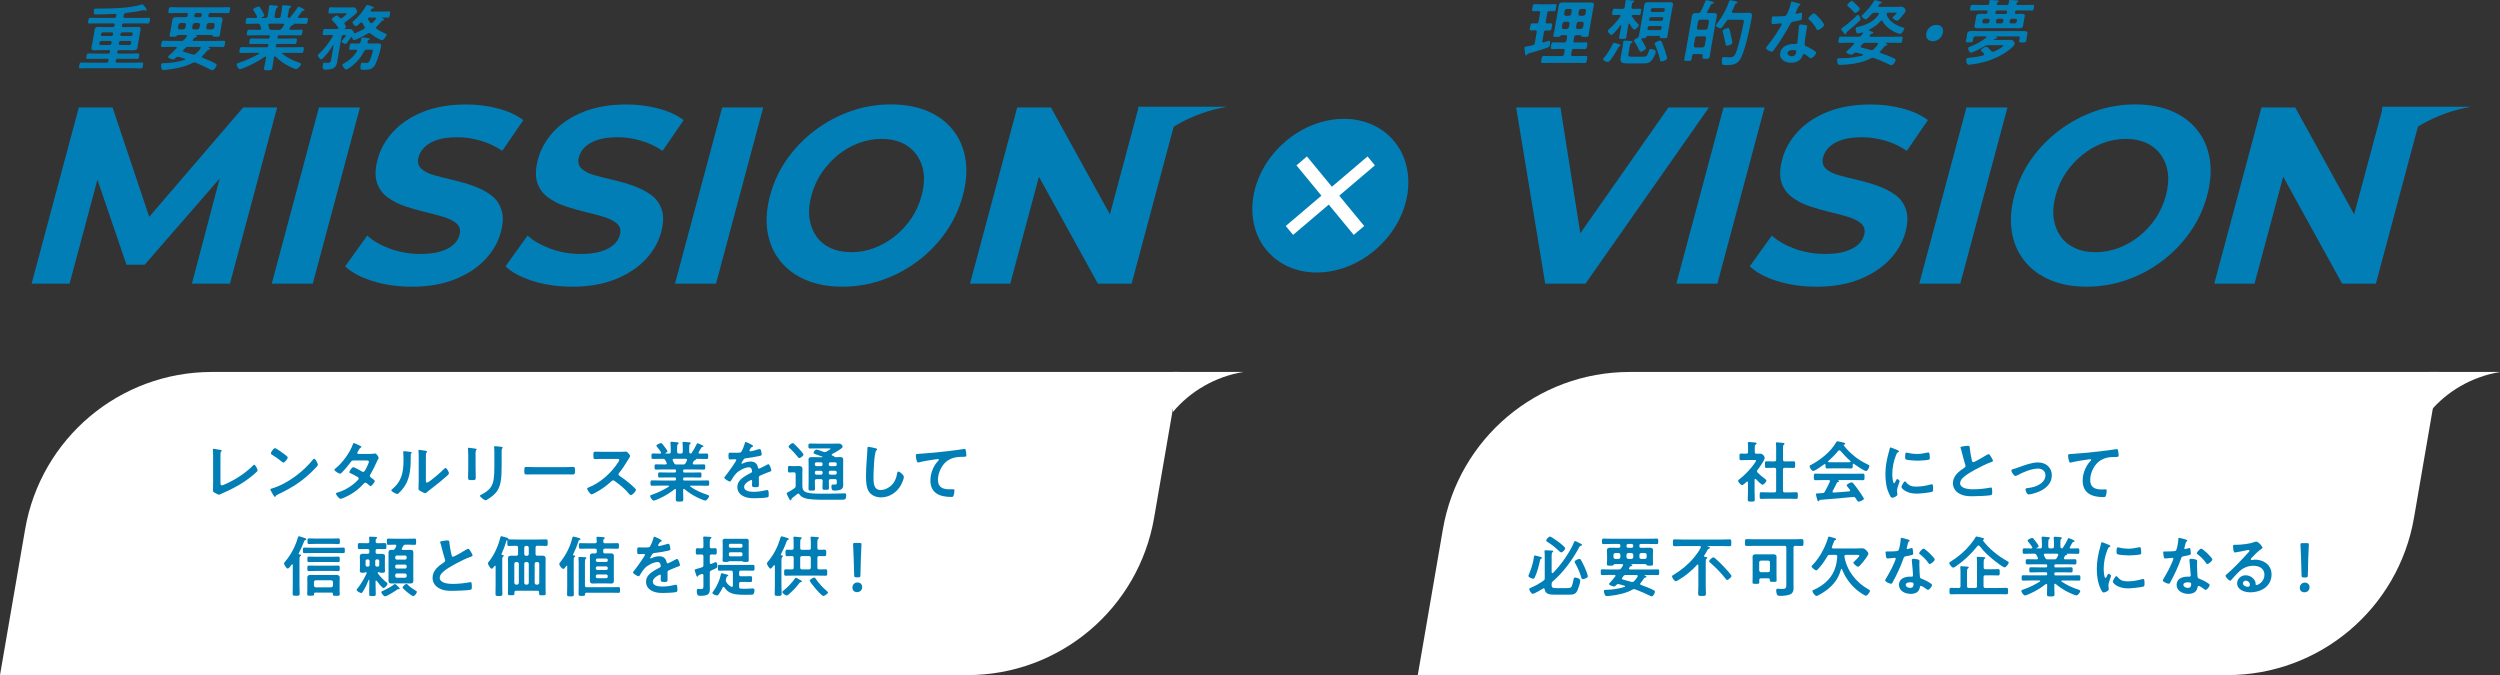 <?xml version="1.0" encoding="UTF-8"?>
<svg id="_イヤー_2" data-name="レイヤー 2" xmlns="http://www.w3.org/2000/svg" viewBox="0 0 791.74 213.8">
  <rect x="0" y="0" width="791.74" height="213.8" fill="#333333" stroke="none"/>
  <defs>
    <style>
      .cls-1 {
        fill: #027eb6;
      }

      .cls-2 {
        fill: #fff;
      }
    </style>
  </defs>
  <g id="CONTENTS">
    <g>
      <g>
        <path class="cls-1" d="M10.01,89.83l14.95-55.8h10.68l13.2,39.38h-5.66l33.83-39.38h10.76l-14.95,55.8h-12.04l9.82-37.23h2.39l-27.19,31.25h-5.74l-10.68-31.25h2.63l-9.98,37.23H10.01Z"/>
        <path class="cls-1" d="M86.06,89.83l14.95-55.8h12.99l-14.95,55.8h-12.99Z"/>
        <path class="cls-1" d="M130.37,90.79c-4.46,0-8.6-.6-12.39-1.79-3.8-1.2-6.69-2.75-8.67-4.66l6.99-9.73c1.88,1.7,4.33,3.1,7.33,4.19,3,1.09,6.18,1.63,9.53,1.63,2.55,0,4.68-.27,6.39-.8,1.71-.53,3.05-1.24,4.03-2.11s1.62-1.9,1.94-3.07c.4-1.49,.13-2.67-.8-3.55-.93-.88-2.3-1.59-4.09-2.15-1.79-.56-3.76-1.09-5.91-1.59-2.15-.5-4.28-1.12-6.4-1.83s-3.99-1.67-5.61-2.87c-1.62-1.2-2.74-2.76-3.36-4.7-.62-1.94-.54-4.37,.24-7.29,.85-3.19,2.48-6.1,4.89-8.73s5.56-4.73,9.46-6.3c3.9-1.57,8.48-2.35,13.74-2.35,3.51,0,6.86,.43,10.06,1.28,3.2,.85,5.86,2.07,7.99,3.67l-6.67,9.73c-2.11-1.43-4.4-2.51-6.87-3.23-2.47-.72-4.92-1.08-7.36-1.08s-4.67,.28-6.36,.84c-1.69,.56-3.02,1.32-4,2.27-.97,.96-1.62,2.02-1.93,3.19-.4,1.49-.13,2.68,.79,3.59,.93,.9,2.28,1.61,4.06,2.11,1.78,.51,3.77,1.01,5.97,1.51,2.2,.51,4.35,1.13,6.43,1.87,2.08,.74,3.93,1.69,5.54,2.83,1.61,1.14,2.75,2.68,3.42,4.62,.68,1.94,.63,4.34-.14,7.21-.84,3.14-2.47,6.01-4.9,8.61-2.43,2.6-5.61,4.7-9.54,6.3-3.93,1.59-8.53,2.39-13.79,2.39Z"/>
        <path class="cls-1" d="M181.15,90.79c-4.46,0-8.6-.6-12.39-1.79-3.8-1.2-6.69-2.75-8.67-4.66l6.99-9.73c1.88,1.7,4.33,3.1,7.33,4.19,3,1.09,6.18,1.63,9.53,1.63,2.55,0,4.68-.27,6.39-.8,1.71-.53,3.05-1.24,4.03-2.11s1.62-1.9,1.94-3.07c.4-1.49,.13-2.67-.8-3.55-.93-.88-2.3-1.59-4.09-2.15-1.79-.56-3.76-1.09-5.91-1.59-2.15-.5-4.28-1.12-6.4-1.83s-3.99-1.67-5.61-2.87c-1.62-1.2-2.74-2.76-3.36-4.7-.62-1.94-.54-4.37,.24-7.29,.85-3.19,2.48-6.1,4.89-8.73s5.56-4.73,9.46-6.3c3.9-1.57,8.48-2.35,13.74-2.35,3.51,0,6.86,.43,10.06,1.28,3.2,.85,5.86,2.07,7.99,3.67l-6.67,9.73c-2.11-1.43-4.4-2.51-6.87-3.23-2.47-.72-4.92-1.08-7.36-1.08s-4.67,.28-6.36,.84c-1.69,.56-3.02,1.32-4,2.27-.97,.96-1.62,2.02-1.93,3.19-.4,1.49-.13,2.68,.79,3.59,.93,.9,2.28,1.61,4.06,2.11,1.78,.51,3.77,1.01,5.97,1.51,2.2,.51,4.35,1.13,6.43,1.87,2.08,.74,3.93,1.69,5.54,2.83,1.61,1.14,2.75,2.68,3.42,4.62,.68,1.94,.63,4.34-.14,7.21-.84,3.14-2.47,6.01-4.9,8.61-2.43,2.6-5.61,4.7-9.54,6.3-3.93,1.59-8.53,2.39-13.79,2.39Z"/>
        <path class="cls-1" d="M213.77,89.83l14.95-55.8h12.99l-14.95,55.8h-12.99Z"/>
        <path class="cls-1" d="M266.76,90.79c-4.41,0-8.29-.72-11.62-2.15-3.34-1.44-6.04-3.45-8.1-6.06-2.07-2.6-3.39-5.66-3.96-9.17-.57-3.51-.31-7.33,.8-11.48,1.12-4.2,2.91-8.04,5.36-11.52,2.45-3.48,5.4-6.52,8.86-9.13,3.46-2.6,7.23-4.62,11.31-6.06,4.08-1.43,8.32-2.15,12.73-2.15s8.27,.71,11.59,2.11c3.32,1.41,6.01,3.42,8.07,6.02,2.07,2.6,3.39,5.66,3.96,9.17,.57,3.51,.3,7.36-.83,11.56-1.11,4.15-2.9,7.99-5.36,11.52-2.46,3.54-5.42,6.6-8.88,9.21-3.46,2.6-7.23,4.61-11.3,6.02-4.07,1.41-8.29,2.11-12.64,2.11Zm2.85-10.92c2.5,0,4.91-.44,7.25-1.32,2.33-.88,4.52-2.12,6.55-3.75,2.03-1.62,3.77-3.51,5.22-5.66,1.45-2.15,2.54-4.56,3.25-7.21,.71-2.66,.92-5.06,.62-7.21-.3-2.15-1.03-4.04-2.19-5.66-1.16-1.62-2.67-2.87-4.54-3.75-1.87-.88-4.05-1.32-6.54-1.32s-4.93,.44-7.29,1.32c-2.36,.88-4.54,2.13-6.54,3.75-2,1.62-3.73,3.51-5.18,5.66-1.45,2.15-2.54,4.56-3.25,7.21-.71,2.66-.92,5.06-.62,7.21,.3,2.15,1.02,4.04,2.15,5.66,1.13,1.62,2.64,2.87,4.54,3.75,1.89,.88,4.08,1.32,6.58,1.32Z"/>
        <path class="cls-1" d="M307.2,89.83l14.95-55.8h10.68l22.16,40.18h-5.18l10.77-40.18h12.75l-14.95,55.8h-10.68l-22.16-40.18h5.18l-10.77,40.18h-12.75Z"/>
      </g>
      <g>
        <path class="cls-1" d="M489.36,89.83l-9.2-55.8h14.03l7.8,49.43h-8.21l34.61-49.43h12.83l-39.11,55.8h-12.76Z"/>
        <path class="cls-1" d="M530.89,89.83l14.95-55.8h12.99l-14.95,55.8h-12.99Z"/>
        <path class="cls-1" d="M575.2,90.79c-4.46,0-8.6-.6-12.39-1.79-3.8-1.2-6.69-2.75-8.67-4.66l6.99-9.73c1.88,1.7,4.32,3.1,7.33,4.19,3,1.09,6.18,1.63,9.53,1.63,2.55,0,4.68-.27,6.39-.8,1.71-.53,3.05-1.24,4.03-2.11,.98-.88,1.62-1.9,1.94-3.07,.4-1.49,.13-2.67-.8-3.55-.93-.88-2.3-1.59-4.09-2.15-1.79-.56-3.76-1.09-5.91-1.59-2.15-.5-4.28-1.12-6.4-1.83s-3.99-1.67-5.61-2.87c-1.62-1.2-2.74-2.76-3.36-4.7-.62-1.94-.54-4.37,.24-7.29,.85-3.19,2.48-6.1,4.89-8.73s5.56-4.73,9.46-6.3c3.9-1.57,8.48-2.35,13.74-2.35,3.51,0,6.86,.43,10.06,1.28,3.2,.85,5.86,2.07,7.99,3.67l-6.67,9.73c-2.12-1.43-4.4-2.51-6.87-3.23-2.47-.72-4.92-1.08-7.36-1.08s-4.67,.28-6.36,.84c-1.69,.56-3.02,1.32-4,2.27-.97,.96-1.62,2.02-1.93,3.19-.4,1.49-.13,2.68,.79,3.59,.93,.9,2.28,1.61,4.06,2.11,1.78,.51,3.77,1.01,5.97,1.51,2.2,.51,4.35,1.13,6.43,1.87,2.08,.74,3.93,1.69,5.54,2.83,1.61,1.14,2.75,2.68,3.42,4.62,.68,1.94,.63,4.34-.14,7.21-.84,3.14-2.47,6.01-4.9,8.61-2.43,2.6-5.6,4.7-9.54,6.3-3.93,1.59-8.53,2.39-13.79,2.39Z"/>
        <path class="cls-1" d="M607.82,89.83l14.95-55.8h12.99l-14.95,55.8h-12.99Z"/>
        <path class="cls-1" d="M660.82,90.79c-4.41,0-8.29-.72-11.62-2.15-3.34-1.44-6.04-3.45-8.1-6.06-2.07-2.6-3.39-5.66-3.96-9.17-.57-3.51-.31-7.33,.8-11.48,1.12-4.2,2.91-8.04,5.36-11.52,2.45-3.48,5.4-6.52,8.86-9.13,3.46-2.6,7.23-4.62,11.31-6.06,4.08-1.43,8.32-2.15,12.73-2.15s8.27,.71,11.59,2.11c3.32,1.41,6.01,3.42,8.07,6.02,2.07,2.6,3.39,5.66,3.96,9.17,.57,3.51,.3,7.36-.83,11.56-1.11,4.15-2.9,7.99-5.36,11.52-2.46,3.54-5.42,6.6-8.88,9.21-3.46,2.6-7.23,4.61-11.3,6.02s-8.29,2.11-12.64,2.11Zm2.85-10.92c2.5,0,4.91-.44,7.25-1.32,2.33-.88,4.52-2.12,6.54-3.75,2.03-1.62,3.77-3.51,5.22-5.66,1.45-2.15,2.54-4.56,3.25-7.21,.71-2.66,.92-5.06,.62-7.21-.3-2.15-1.03-4.04-2.19-5.66-1.16-1.62-2.67-2.87-4.54-3.75-1.87-.88-4.05-1.32-6.54-1.32s-4.93,.44-7.29,1.32c-2.36,.88-4.54,2.13-6.54,3.75-2,1.62-3.73,3.51-5.19,5.66-1.45,2.15-2.54,4.56-3.25,7.21-.71,2.66-.92,5.06-.62,7.21,.3,2.15,1.02,4.04,2.15,5.66,1.13,1.62,2.65,2.87,4.54,3.75,1.89,.88,4.08,1.32,6.58,1.32Z"/>
        <path class="cls-1" d="M701.25,89.83l14.95-55.8h10.68l22.16,40.18h-5.18l10.77-40.18h12.75l-14.95,55.8h-10.68l-22.16-40.18h5.18l-10.77,40.18h-12.75Z"/>
      </g>
      <g>
        <path class="cls-1" d="M39.15,5.05c-.08,.46,.07,.64,.5,.64h4.81c.89,0,1.79-.05,2.69-.05,.48,0,.41,.25,.3,.89-.12,.66-.16,.92-.62,.92-.89,0-1.78-.05-2.67-.05h-4.9c-.37,0-.55,.16-.62,.55v.07c-.08,.39,.05,.55,.42,.55h2.59c.62,0,1.25-.05,1.86-.05,.66,0,1.15,.11,1.01,.89-.08,.46-.18,.89-.26,1.35l-.52,2.95c-.08,.44-.13,.87-.21,1.33-.14,.78-.62,.89-1.28,.89s-1.25-.05-1.89-.05h-2.68c-.32,0-.46,.14-.51,.44l-.04,.21c-.06,.32,.04,.44,.33,.44h3.8c.82,0,1.66-.05,2.48-.05,.46,0,.41,.25,.3,.87-.11,.64-.15,.87-.63,.87-.83,0-1.62-.05-2.44-.05h-3.69c-.37,0-.55,.16-.62,.55l-.02,.14c-.07,.39,.06,.55,.43,.55h5.2c.89,0,1.79-.05,2.69-.05,.48,0,.41,.25,.3,.92-.11,.64-.14,.92-.62,.92-.89,0-1.78-.05-2.67-.05h-13.86c-.89,0-1.82,.05-2.71,.05-.46,0-.41-.3-.3-.92,.12-.66,.16-.92,.62-.92,.89,0,1.8,.05,2.69,.05h5.27c.39,0,.58-.16,.65-.55l.02-.14c.07-.39-.06-.55-.45-.55h-3.71c-.8,0-1.64,.05-2.46,.05-.48,0-.44-.23-.33-.87,.11-.62,.15-.87,.63-.87,.8,0,1.62,.05,2.44,.05h3.82c.3,0,.46-.11,.51-.44l.04-.21c.05-.3-.04-.44-.36-.44h-2.63c-.62,0-1.27,.05-1.89,.05-.66,0-1.12-.11-.99-.89,.08-.46,.18-.89,.26-1.33l.52-2.95c.08-.48,.14-.92,.21-1.35,.13-.76,.64-.89,1.3-.89,.62,0,1.25,.05,1.87,.05h2.52c.39,0,.58-.16,.65-.55v-.07c.08-.39-.05-.55-.44-.55h-4.88c-.89,0-1.82,.05-2.71,.05-.46,0-.41-.25-.3-.89,.12-.69,.16-.92,.64-.92,.89,0,1.78,.05,2.67,.05h4.88c.39,0,.58-.16,.65-.55l.04-.21c.07-.37-.06-.55-.43-.53-2.05,.09-4.11,.18-6.15,.18-.39,0-.45-.16-.51-.5-.06-.3-.08-.6-.02-.92,.06-.34,.21-.44,.85-.44h1.56c3.41,0,9.17-.16,12.52-1.24,.12-.05,.29-.09,.43-.09,.25,0,.47,.34,.8,.78,.16,.27,.6,.64,.54,.98-.02,.11-.13,.23-.25,.23-.09,0-.22-.05-.3-.09s-.22-.07-.33-.07-.35,.05-.47,.07c-1.74,.39-3.45,.6-5.18,.82-.47,.07-.64,.25-.72,.71l-.04,.21Zm-7.01,7.92c-.32,0-.59,.23-.65,.55l-.03,.18c-.06,.32,.13,.55,.45,.55h2.75c.32,0,.59-.23,.65-.55l.03-.18c.06-.32-.13-.55-.45-.55h-2.75Zm3.69-2.2c.06-.32-.14-.53-.46-.53h-2.75c-.32,0-.59,.21-.64,.53l-.02,.11c-.06,.32,.14,.53,.46,.53h2.75c.32,0,.59-.21,.64-.53l.02-.11Zm1.8,2.93c-.06,.32,.11,.55,.43,.55h2.82c.32,0,.59-.23,.65-.55l.03-.18c.06-.32-.13-.55-.45-.55h-2.82c-.32,0-.57,.23-.62,.55l-.03,.18Zm3.75-2.29c.32,0,.59-.21,.64-.53l.02-.11c.06-.32-.14-.53-.46-.53h-2.82c-.32,0-.56,.21-.62,.53l-.02,.11c-.06,.32,.11,.53,.43,.53h2.82Z"/>
        <path class="cls-1" d="M61.02,12.66c-.04,.23,.11,.27,.29,.3h7.1c.83,0,1.63-.05,2.46-.05,.55,0,.49,.23,.35,1.01-.13,.76-.15,.98-.7,.98-.82,0-1.62-.05-2.44-.05h-1.99c-.07,0-.12,.02-.13,.09,0,.02,.03,.07,.06,.07,.23,.11,.6,.23,.56,.46-.04,.21-.27,.25-.44,.3l-.26,.07c-.15,.07-.23,.16-.32,.27-.49,.6-.87,1.03-1.42,1.56-.08,.09-.17,.18-.19,.3-.03,.18,.08,.3,.24,.34,1.28,.53,2.59,1.01,3.81,1.67,.44,.23,.65,.34,.6,.64-.09,.53-.79,1.63-1.41,1.63-.18,0-.47-.18-.64-.25-1.46-.8-3.01-1.51-4.57-2.15-.15-.05-.26-.09-.42-.09-.21,0-.4,.07-.6,.18-2.35,1.24-5.77,1.92-8.28,2.15-.28,.02-.63,.07-.9,.07-.44,0-.57-.16-.66-.55-.08-.3-.16-.8-.1-1.15,.09-.5,.28-.44,1.23-.48,2.03-.09,4.16-.37,6.2-1.01,.08-.05,.15-.09,.17-.21,.02-.09-.04-.16-.13-.18l-1.83-.55c-.11-.02-.2-.05-.29-.05-.3,0-.5,.14-.72,.34-.24,.21-.52,.5-.82,.5-.28,0-1.68-.37-1.59-.85,.04-.21,.33-.44,.49-.57,.74-.66,1.43-1.35,2.13-2.08,.05-.05,.09-.14,.1-.21,.04-.21-.12-.25-.29-.27h-1.76c-.83,0-1.63,.05-2.46,.05-.55,0-.48-.25-.35-.98,.14-.78,.15-1.01,.7-1.01,.82,0,1.62,.05,2.44,.05h3.18c.48,0,.65-.07,1.02-.48,.23-.28,.47-.57,.7-.85,.06-.07,.09-.11,.1-.21,.04-.23-.13-.3-.33-.32h-2.47c-.26,.02-.43,.23-.6,.39-.16,.14-.49,.16-.76,.16h-.32c-.78,0-1.17,.02-1.07-.55,.08-.44,.22-.85,.3-1.28l.35-1.99c.1-.55,.13-1.01,.21-1.47,.14-.8,.69-.92,1.38-.92s1.35,.02,2.01,.02h.85c.39,0,.58-.16,.65-.55l.04-.23c.07-.39-.06-.55-.45-.55h-2.59c-.92,0-1.84,.05-2.73,.05-.5,0-.44-.25-.32-.94,.13-.71,.17-.96,.65-.96,.89,0,1.8,.05,2.72,.05h13.01c.92,0,1.82-.05,2.73-.05,.5,0,.43,.27,.31,.96s-.14,.94-.65,.94c-.92,0-1.8-.05-2.72-.05h-2.77c-.37,0-.56,.16-.62,.55l-.04,.23c-.07,.39,.06,.55,.43,.55h1.01c.64,0,1.31-.02,1.97-.02s1.19,.11,1.05,.94c-.08,.48-.22,.96-.3,1.44l-.35,1.99c-.07,.41-.1,.82-.17,1.24-.1,.6-.38,.6-1.23,.6h-.18c-.3,0-.68-.02-.8-.16-.11-.16-.23-.37-.48-.39h-4.86s-.07,.02-.08,.05,.01,.05,.04,.05c.15,.05,.38,.16,.35,.37-.04,.21-.34,.25-.51,.27-.28,.05-.34,.11-.54,.37-.06,.07-.12,.16-.21,.25-.06,.07-.09,.14-.11,.21Zm-2.14-4.74c.03-.41-.15-.6-.53-.64h-1.1c-.4,.05-.64,.23-.75,.64l-.13,.76c-.02,.39,.15,.6,.53,.64h1.1c.4-.05,.64-.25,.75-.64l.13-.76Zm2.45,9.37c.3,0,.46-.11,.69-.3,.57-.48,1.02-.98,1.47-1.58,.06-.07,.09-.14,.1-.21,.04-.25-.17-.32-.38-.34h-3.71c-.39,0-.56,.07-.87,.39-.19,.18-.34,.37-.51,.57-.08,.07-.14,.16-.16,.27-.04,.21,.11,.28,.26,.34,.92,.25,1.83,.53,2.74,.8,.13,.02,.24,.05,.36,.05Zm2-9.37c.03-.41-.15-.6-.53-.64h-1.05c-.4,.05-.64,.23-.75,.64l-.13,.76c-.02,.39,.15,.6,.53,.64h1.05c.4-.05,.64-.25,.75-.64l.13-.76Zm-1.12-3.78c-.32,0-.59,.23-.65,.55l-.04,.23c-.06,.32,.13,.55,.45,.55h1.24c.32,0,.59-.23,.65-.55l.04-.23c.06-.32-.13-.55-.45-.55h-1.24Zm5.75,3.78c.07-.41-.12-.6-.5-.64h-1.24c-.42,.05-.64,.23-.75,.64l-.13,.76c-.07,.39,.12,.6,.53,.64h1.24c.4-.05,.66-.25,.73-.64l.13-.76Z"/>
        <path class="cls-1" d="M94.3,2.33c.07-.11,.16-.23,.29-.23,.09,0,1.93,.76,1.87,1.08-.03,.18-.29,.21-.33,.21-.19,.02-.33,.07-.47,.21-.28,.41-.9,1.21-1.2,1.6-.06,.07-.09,.11-.11,.21-.04,.23,.11,.3,.29,.3,.82,0,1.66-.05,2.48-.05,.5,0,.46,.25,.33,.96-.12,.69-.17,.94-.67,.94-.96,0-1.89-.05-2.86-.05h-.89c-.07,0-.08,.05-.04,.09,.01,.05,.05,.09,.04,.14-.03,.16-.24,.21-.37,.25-.26,.07-.34,.09-.51,.27-.13,.21-.28,.43-.41,.64-.03,.07-.09,.14-.1,.21-.04,.25,.15,.32,.38,.34h.59c.94,0,1.86-.05,2.8-.05,.53,0,.45,.3,.34,.92-.1,.55-.14,.89-.64,.89-.94,0-1.87-.05-2.81-.05h-3.89c-.3,0-.46,.11-.51,.44l-.03,.18c-.05,.3,.04,.44,.36,.44h2.73c.87,0,1.75-.05,2.64-.05,.53,0,.48,.25,.37,.89-.11,.64-.16,.89-.68,.89-.89,0-1.76-.05-2.63-.05h-2.73c-.3,0-.45,.11-.51,.41l-.04,.21c-.05,.3,.04,.44,.36,.44h5.13c.96,0,1.93-.05,2.92-.05,.53,0,.49,.23,.37,.92s-.17,.94-.67,.94c-.99,0-1.96-.05-2.92-.05h-2.93c-.11,0-.24,.05-.26,.18-.01,.07,0,.11,.06,.16,1.53,1.19,3.32,2.11,5.22,2.75,.5,.16,.71,.27,.66,.55-.08,.48-1.09,1.51-1.55,1.51s-2.1-.82-2.54-1.05c-1.45-.76-2.82-1.79-3.96-2.89-.06-.07-.12-.09-.21-.09-.18,0-.26,.16-.31,.32l-.04,.21c-.18,1.01-.29,2.04-.47,3.07-.14,.78-.39,.8-1.45,.8s-1.28-.02-1.14-.78c.18-1.03,.43-2.06,.61-3.09l.03-.16c0-.18-.01-.32-.22-.32-.07,0-.14,.02-.22,.07-1.83,1.28-3.78,2.36-5.86,3.23-.52,.21-1.68,.71-2.03,.71-.48,0-1.06-1.12-.98-1.58,.05-.28,.36-.37,.89-.53,2.04-.64,4.2-1.63,6.12-2.73,.05-.05,.11-.09,.12-.18,.02-.11-.09-.16-.18-.16h-2.77c-.96,0-1.96,.05-2.94,.05-.5,0-.46-.27-.34-.94,.12-.66,.16-.92,.67-.92,.98,0,1.96,.05,2.92,.05h4.95c.3,0,.46-.14,.51-.44l.03-.18c.06-.32-.06-.44-.36-.44h-2.59c-.87,0-1.77,.05-2.64,.05-.55,0-.48-.25-.37-.89,.12-.66,.16-.89,.68-.89,.87,0,1.75,.05,2.62,.05h2.59c.3,0,.46-.11,.51-.44l.03-.18c.06-.32-.06-.44-.36-.44h-3.69c-.94,0-1.89,.05-2.83,.05-.5,0-.42-.37-.32-.89,.11-.62,.14-.92,.67-.92,.94,0,1.85,.05,2.79,.05h.53s.41,0,.47-.34c.01-.07,0-.14,0-.21-.08-.3-.17-.57-.28-.87-.16-.39-.3-.53-.75-.53h-.6c-.96,0-1.91,.05-2.87,.05-.5,0-.46-.25-.34-.94,.12-.69,.17-.96,.67-.96,.76,0,1.5,.05,2.26,.05h.25c.16,0,.33-.07,.37-.27,.02-.09,.02-.11,0-.21-.32-.66-.67-1.28-1.07-1.88-.05-.09-.16-.25-.14-.37,.06-.34,1.35-.89,1.76-.89,.25,0,.32,.11,.52,.44,.03,.07,.09,.16,.16,.27,.2,.3,1.12,1.85,1.07,2.13-.05,.28-.59,.5-.84,.6-.03,.02-.05,.05-.06,.09-.01,.07,.03,.09,.1,.09h1.12c.44,0,.67-.18,.75-.62l.13-.71c.13-.73,.23-1.47,.3-2.2,.01-.07,0-.14,.01-.21,.05-.28,.22-.34,.45-.34,.32,0,1.53,.14,1.89,.18,.23,.02,.54,.05,.49,.32-.03,.16-.13,.21-.33,.34-.29,.21-.38,.6-.5,1.26l-.24,1.35c-.08,.44,.07,.62,.53,.62h.66c.46,0,.67-.18,.75-.62l.23-1.31c.09-.53,.19-1.05,.19-1.58l.04-.21c.05-.27,.22-.32,.45-.32,.3,0,1.49,.11,1.83,.16,.2,.02,.59,.05,.54,.32-.02,.14-.15,.21-.33,.32-.26,.18-.34,.48-.44,1.05l-.28,1.56c-.06,.37,.03,.6,.44,.62,.16-.02,.24-.07,.36-.21,.82-1.03,1.65-2.06,2.34-3.16Zm-6,7.12c.5,0,.66-.09,1.01-.53,.19-.27,.38-.57,.59-.87,.03-.05,.07-.11,.08-.18,.05-.27-.15-.34-.37-.37h-4.15c-.23,.02-.43,.09-.47,.34-.01,.07,0,.14,0,.21,.37,1.15,.33,1.4,.92,1.4h2.38Z"/>
        <path class="cls-1" d="M110.01,13.43c-.2,.23-.39,.5-.62,.5-.34,0-1.27-.48-1.2-.87,.03-.16,.22-.32,.36-.46,.22-.23,.93-1.01,.98-1.28,.04-.25-.28-.23-.44-.23h-.3c-.37,0-.56,.16-.62,.55l-1.2,6.82c-.08,.46-.14,.92-.22,1.37-.35,2.02-2,2.22-3.64,2.22-.46,0-1.16,.09-.85-1.67,.05-.3,.16-.53,.5-.53,.25,0,.56,.05,.89,.05,1.08,0,1.09-.37,1.27-1.37l.71-4.01c.02-.09,0-.16-.09-.16-.07,0-.1,.02-.15,.09-.92,1.44-1.68,2.52-2.94,3.8-.14,.14-.51,.55-.72,.55-.39,0-1.14-.96-1.07-1.33,.03-.16,.19-.27,.29-.37,1.54-1.31,3.36-3.73,4.37-5.45,.04-.07,.07-.11,.08-.18,.05-.3-.14-.37-.37-.39h-.57c-.64,0-1.27,.05-1.89,.05-.46,0-.44-.23-.31-.98,.14-.78,.2-.98,.65-.98,.62,0,1.23,.02,1.87,.02h2.02c.16,0,.33-.07,.37-.25,.02-.09-.02-.14-.05-.21-.51-.76-1.09-1.49-1.74-2.11-.09-.11-.33-.32-.3-.53,.06-.32,1.19-1.17,1.6-1.17,.25,0,.49,.23,.69,.5,.11,.14,.37,.39,.55,.39s.31-.09,.47-.18c.24-.18,1.35-1.01,1.39-1.24,.04-.21-.31-.18-.45-.18h-2.88c-.71,0-1.54,.05-2.02,.05s-.47-.21-.33-.98c.13-.76,.17-.98,.68-.98,.66,0,1.34,.05,2.01,.05h3.85c.41,0,.83-.02,1.24-.02,.44,0,.6,.09,.82,.44,.18,.25,.45,.69,.39,1.03-.11,.62-3.04,2.68-3.66,3.11-.16,.11-.29,.23-.33,.44-.03,.16,.02,.25,.09,.39,.11,.16,.44,.6,.41,.78-.03,.18-.19,.32-.33,.43-.05,.02-.08,.07-.09,.11-.02,.11,.07,.14,.16,.14,.21,0,1.26-.02,1.4-.02,.82,0,1.24,.76,1.3,1.05,0,.11,.04,.3,.2,.3h.09c.98-.37,1.92-.78,2.84-1.31,.18-.09,.32-.23,.35-.41,.03-.16,0-.25-.09-.39-.21-.34-.45-.71-.61-1.1-.07-.11-.14-.23-.33-.23-.16,0-.26,.07-.37,.16-.36,.37-1.03,1.03-1.37,1.03-.39,0-1.19-.89-1.13-1.24,.02-.14,.15-.23,.26-.32,1.54-1.31,3.08-3.07,4.04-4.83,.07-.14,.2-.34,.38-.34,.16,0,.59,.18,.76,.23,.54,.16,1.37,.39,1.33,.66-.03,.18-.32,.25-.48,.27-.21,.05-.3,.16-.44,.39-.06,.09-.07,.14-.09,.23-.04,.25,.15,.32,.35,.34h2.98c.82,0,1.63-.05,2.44-.05,.5,0,.47,.18,.33,.98-.14,.8-.2,.98-.68,.98s-1.21-.02-1.71-.05c-.07,.02-.1,.05-.11,.11,0,.05,.01,.07,.05,.09,.3,.14,.68,.27,.64,.5-.03,.16-.22,.21-.36,.23q-.34,.09-.57,.39c-.46,.55-.89,1.01-1.41,1.51-.11,.11-.2,.23-.22,.37-.03,.18,.06,.32,.18,.41,.73,.53,1.76,1.08,2.64,1.4,.28,.11,.56,.21,.52,.44-.08,.44-.97,1.74-1.45,1.74-.16,0-.46-.14-.61-.21-1.12-.5-2.07-1.12-3.01-1.9-.12-.09-.25-.16-.41-.16-.21,0-.33,.05-.51,.16-.72,.46-3.64,2.06-4.35,2.06-.37,0-.49-.48-.58-.76-.03-.09-.06-.16-.18-.16-.09,0-.17,.05-.23,.14-.07,.11-.99,1.35-1.11,1.51Zm6.17,2.31c-.46,0-.64,.11-.9,.55-.83,1.69-2.11,3.25-3.6,4.44-.43,.34-1.55,1.26-2.03,1.26s-1.28-1.05-1.2-1.51c.04-.21,.26-.3,.48-.41,1.63-.82,3.11-2.2,4.07-3.76,.04-.07,.07-.14,.08-.21,.05-.27-.17-.34-.39-.37-.21,0-1.5,.05-1.7,.05-.5,0-.44-.25-.3-1.01,.15-.85,.16-1.03,.71-1.03,.69,0,1.36,.07,2.03,.05,.41,0,.67-.16,.79-.6,.04-.21,.09-.39,.12-.53,.11-.64,.14-.8,.48-.8,.32,0,1.55,.16,1.88,.23,.18,.02,.45,.07,.41,.25-.03,.16-.27,.25-.4,.32-.18,.09-.21,.16-.27,.34l-.03,.16c-.07,.41,.05,.62,.46,.62h.32c.89,0,1.61-.05,2.16-.05,1.08,0,1.48,.16,1.31,1.12-.22,1.24-1.2,4.33-1.77,5.5-.8,1.67-2.07,1.76-3.61,1.76-.94,0-1.34,.05-1.05-1.58,.06-.32,.12-.66,.51-.66,.09,0,.23,0,.34,.02,.25,.02,.5,.05,.77,.05,.66,0,.95-.09,1.26-.78,.32-.78,.82-2.15,.95-2.93,.1-.55-.21-.5-1.06-.5h-.85Zm2.91-9.87c.04-.23-.15-.3-.36-.32h-1.74c-.21,.02-.4,.07-.45,.32-.01,.07,0,.14,.03,.21,.18,.39,.35,.73,.62,1.05,.09,.14,.22,.21,.4,.21,.16,0,.31-.07,.45-.21,.35-.32,.64-.66,.94-1.03,.06-.09,.09-.14,.11-.23Z"/>
      </g>
      <g>
        <path class="cls-1" d="M491.19,7.4c.48,0,.4,.32,.26,1.15-.14,.8-.17,1.1-.65,1.1-.21,0-.91-.02-1.16-.02-.44,.02-.63,.18-.7,.62l-.48,2.7c-.04,.25,0,.48,.3,.48,.07,0,.12-.02,.19-.02,.25-.09,1.46-.5,1.62-.5,.48,0,.34,.82,.28,1.17-.12,.71-.23,.8-.67,.96-1.55,.6-4.13,1.35-5.74,1.76-.58,.16-.6,.18-.78,.5-.09,.14-.19,.27-.35,.27-.23,0-.24-.21-.31-.69-.06-.32-.25-1.56-.21-1.79,.04-.25,.26-.3,.99-.44,.36-.07,.87-.14,1.59-.32,.46-.11,.63-.32,.71-.78l.59-3.32c.07-.41-.05-.62-.48-.64-.44,.02-.95,.05-1.34,.05-.48,0-.4-.34-.26-1.1,.14-.8,.18-1.15,.68-1.15,.02,0,1.16,.05,1.27,.05,.44,0,.65-.18,.73-.62l.47-2.68c.08-.44-.08-.62-.51-.64-.48,.02-1.18,.05-1.63,.05-.5,0-.43-.3-.29-1.1,.15-.82,.18-1.15,.68-1.15,.62,0,1.3,.05,2.01,.05h2.52c.69,0,1.41-.05,2.02-.05,.5,0,.42,.32,.28,1.15-.14,.8-.17,1.1-.67,1.1-.21,0-1.19-.02-1.44-.05-.44,.05-.63,.21-.71,.64l-.47,2.68c-.08,.44,.05,.6,.49,.62,.25,0,.99-.05,1.18-.05Zm3.33,3.73c-.21,0-.27,.11-.4,.3-.16,.25-.37,.25-1.1,.25-.87,0-1.17,.02-1.08-.5,.11-.62,.29-1.24,.4-1.86l1.07-6.09c.09-.5,.13-.98,.22-1.49,.15-.82,.67-.96,1.38-.96,.55,0,1.09,.02,1.64,.02h5.43c.55,0,1.1-.02,1.65-.02,.69,0,1.19,.14,1.04,.96-.09,.5-.22,.98-.31,1.49l-1.07,6.09c-.11,.62-.17,1.24-.28,1.83-.09,.53-.37,.53-1.22,.53-.59,0-.85,0-1-.16-.11-.14-.26-.37-.44-.39h-1.17c-.46,0-.67,.18-.75,.64l-.19,1.05c-.08,.46,.07,.64,.53,.64h.87c.82,0,1.68-.05,2.53-.05,.55,0,.47,.3,.34,1.05-.13,.76-.17,1.08-.72,1.08-.85,0-1.69-.05-2.51-.05h-.87c-.46,0-.67,.18-.75,.62l-.18,1.03c-.08,.44,.07,.62,.53,.62h1.65c.82,0,1.66-.05,2.48-.05,.57,0,.49,.32,.35,1.12-.15,.85-.17,1.12-.77,1.12-.82,0-1.62-.05-2.44-.05h-8.36c-.82,0-1.66,.05-2.48,.05-.6,0-.52-.32-.37-1.12,.15-.85,.2-1.12,.79-1.12,.82,0,1.62,.05,2.44,.05h3.18c.46,0,.67-.18,.75-.62l.18-1.03c.08-.44-.07-.62-.53-.62h-.87c-.85,0-1.68,.05-2.53,.05-.57,0-.49-.32-.36-1.08,.14-.78,.16-1.05,.74-1.05,.85,0,1.66,.05,2.51,.05h.87c.46,0,.67-.18,.75-.64l.19-1.05c.08-.46-.07-.64-.53-.64h-1.26Zm1.04-4.24c-.4,.05-.64,.25-.75,.64l-.18,1.01c-.02,.39,.15,.6,.53,.64h.96c.4-.05,.64-.25,.75-.64l.18-1.01c.02-.39-.15-.6-.53-.64h-.96Zm2.21-3.44c.02-.39-.14-.62-.53-.62h-.96c-.39,0-.64,.23-.75,.62l-.16,.92c-.02,.39,.15,.6,.53,.64h.96c.4-.05,.64-.25,.75-.64l.16-.92Zm1.35,5.08c-.02,.39,.15,.6,.53,.64h.98c.4-.05,.64-.25,.75-.64l.18-1.01c.02-.39-.15-.6-.53-.64h-.98c-.4,.05-.64,.25-.75,.64l-.18,1.01Zm2.25-3.53c.4-.05,.64-.25,.75-.64l.16-.92c.02-.39-.14-.62-.53-.62h-.98c-.39,0-.64,.23-.75,.62l-.16,.92c-.02,.39,.15,.6,.53,.64h.98Z"/>
        <path class="cls-1" d="M512.88,14.68c-.24,.07-.28,.14-.39,.39-.61,1.26-1.74,3-2.63,4.12-.21,.25-.4,.43-.72,.43-.41,0-1.52-.37-1.43-.87,.04-.23,.29-.5,.46-.69,.86-.96,2.01-2.93,2.53-4.08,.11-.23,.21-.44,.47-.44,.18,0,1.22,.34,1.46,.41,.24,.07,.64,.16,.59,.41-.03,.18-.2,.25-.35,.3Zm3.06-7.24c-.14,0-.18,.11-.22,.23l-.27,1.56c-.15,.82-.23,1.67-.38,2.52-.1,.55-.35,.57-1.22,.57-.92,0-1.16-.02-1.07-.57,.15-.85,.37-1.7,.51-2.52l.19-1.08c0-.09-.01-.18-.13-.18-.07,0-.12,.05-.15,.09-.69,.92-1.5,1.88-2.35,2.68-.17,.16-.33,.3-.56,.3-.39,0-1.15-.87-1.08-1.28,.04-.21,.25-.39,.39-.53,1.42-1.28,2.44-2.43,3.54-3.98,.04-.07,.07-.11,.08-.18,.04-.25-.15-.32-.35-.34h-.25c-.66,0-1.31,.05-1.68,.05-.5,0-.43-.27-.3-1.01s.15-1.01,.66-1.01c.44,0,1.05,.05,1.66,.05h.83c.46,0,.67-.18,.75-.64,.13-.62,.19-1.05,.23-1.7,0-.07,0-.14,.01-.18,.04-.23,.23-.27,.41-.27,.34,0,1.61,.11,1.99,.16,.16,.02,.45,.02,.41,.25-.02,.14-.22,.23-.37,.3-.3,.16-.36,.34-.53,1.44-.08,.46,.07,.64,.53,.64h.48c.6,0,1.2-.05,1.68-.05s.44,.25,.3,1.01c-.13,.76-.18,1.01-.66,1.01-.39,0-1.02-.05-1.66-.05h-.18c-.16,0-.35,.07-.39,.25-.02,.09,0,.16,.05,.23,.59,.92,1.06,1.53,1.84,2.27,.22,.21,.36,.32,.32,.55-.07,.41-1.06,1.35-1.43,1.35-.43,0-1.28-1.44-1.46-1.83-.06-.05-.1-.09-.17-.09Zm4.42,10.53c1.14,0,1.26-.27,1.78-1.67,.22-.62,.27-.78,.67-.78,.18,0,1.71,.18,1.56,1.03-.12,.69-.94,2.22-1.5,2.77-.75,.76-1.51,.76-2.67,.76h-4.4c-1.86,0-2.88-.05-2.55-1.88,.06-.34,.14-.66,.2-1.01l.4-2.24c.12-.66,.2-1.53,.25-1.79,.04-.23,.21-.3,.42-.3,.25,0,2.09,.11,2.29,.16,.11,.02,.26,.09,.23,.25-.02,.14-.17,.21-.28,.27-.48,.25-.51,.55-.66,1.4l-.4,2.29c-.12,.66,.4,.73,.95,.73h3.73Zm-.18-5.86c-.16,0-.31,.09-.34,.25-.02,.09,0,.14,.03,.21,.26,.37,1.48,2.4,1.41,2.77-.08,.44-1.31,1.05-1.68,1.05-.27,0-.36-.27-.46-.48-.42-.87-.84-1.72-1.39-2.52-.11-.16-.3-.39-.26-.62,.05-.27,.75-.62,.98-.73,.33-.18,.5-.34,.56-.69,.12-.55,.22-1.1,.31-1.63l1.15-6.55c.09-.53,.16-1.03,.25-1.56,.13-.76,.57-.92,1.24-.92,.53,0,1.05,.02,1.58,.02h3.73c.53,0,1.03-.02,1.56-.02,.69,0,1.1,.14,.96,.92-.09,.53-.23,1.03-.32,1.56l-1.15,6.55c-.11,.62-.17,1.24-.28,1.86-.1,.55-.37,.53-1.28,.53-.96,0-1.14,0-1.08-.5,0-.16-.07-.25-.25-.25h-3.55c-.34,0-.48,.23-.64,.5-.13,.23-.36,.25-1.07,.25Zm1.58-3.12c-.06,.32,.13,.55,.45,.55h3.34c.32,0,.59-.23,.65-.55l.04-.21c.06-.32-.13-.55-.45-.55h-3.34c-.32,0-.59,.23-.65,.55l-.04,.21Zm.52-2.93c-.06,.32,.13,.55,.45,.55h3.34c.32,0,.59-.23,.65-.55l.02-.11c.06-.32-.14-.53-.46-.53h-3.34c-.32,0-.59,.21-.64,.53l-.02,.11Zm4.96-2.93c.06-.32-.13-.55-.45-.55h-3.34c-.32,0-.59,.23-.65,.55l-.02,.11c-.06,.32,.13,.55,.45,.55h3.34c.32,0,.59-.23,.65-.55l.02-.11Zm-1.14,16.35c-.3,0-.3-.23-.38-.6-.36-1.6-.89-3.11-1.53-4.58-.09-.14-.17-.32-.14-.5,.08-.48,1.36-.94,1.7-.94,.25,0,.35,.11,.45,.3,.25,.5,.78,1.95,.98,2.52,.18,.53,.83,2.4,.75,2.91-.08,.44-1.49,.89-1.83,.89Z"/>
        <path class="cls-1" d="M540.4,.05c.18,0,1.54,.34,1.78,.41,.32,.11,.61,.18,.56,.44-.03,.18-.23,.25-.37,.27-.17,.05-.38,.09-.49,.3-.33,.73-.75,1.42-1.2,2.13,0,.05-.04,.11-.05,.18-.05,.28,.12,.34,.35,.37h.3c.5,0,1.03-.02,1.56-.02,.8,0,.99,.34,.85,1.12-.12,.66-.28,1.31-.39,1.97l-1.45,8.24c-.15,.85-.26,1.72-.41,2.56-.1,.57-.33,.6-1.23,.6s-1.12-.02-1.02-.6l.05-.27c.08-.46-.07-.62-.51-.62h-2.15c-.41,0-.62,.16-.72,.6-.06,.34-.1,.69-.16,1.03-.09,.53-.44,.53-1.26,.53s-1.14,0-1.05-.55c.15-.87,.35-1.74,.51-2.63l1.57-8.89c.12-.66,.18-1.31,.3-1.97,.13-.76,.43-1.12,1.23-1.12h.71c.44,0,.69-.14,.92-.53,.43-.73,1.15-2.34,1.4-3.11,.06-.18,.12-.44,.38-.44Zm-2.82,11.45c-.39,0-.64,.23-.75,.62l-.4,2.27c-.02,.39,.15,.6,.53,.64h2.18c.4-.05,.64-.25,.75-.64l.4-2.27c.02-.39-.15-.57-.53-.62h-2.18Zm2.54-2.08c.4-.05,.64-.25,.75-.64l.34-1.92c.02-.39-.15-.6-.53-.64h-2.18c-.4,.05-.64,.25-.75,.64l-.34,1.92c-.02,.39,.15,.6,.53,.64h2.18Zm7.55-3.18c-.46,0-.69,.14-.97,.55-.34,.5-.84,1.26-1.22,1.72-.17,.21-.37,.41-.64,.41-.39,0-1.5-.44-1.42-.89,.02-.14,.38-.6,.5-.73,1.53-2.06,2.89-4.47,3.67-6.8,.09-.23,.12-.44,.42-.44,.16,0,1.08,.23,1.33,.28,.48,.11,.94,.14,.89,.44-.04,.21-.23,.27-.38,.34-.27,.11-.38,.32-.65,.98-.15,.32-.34,.78-.64,1.4-.01,.07-.04,.11-.05,.18-.05,.3,.16,.39,.41,.39h3.07c.62,0,1.26-.02,1.88-.02,1.19,0,1.04,.71,.85,1.79-.54,3.09-1.92,9.34-3.23,12.21-1.12,2.45-2.72,2.56-4.96,2.56-.39,0-.99,.02-1.13-.37-.16-.41-.12-1.15-.03-1.63,.07-.37,.21-.55,.6-.55,.11,0,.3,0,.41,.02,.32,.02,.79,.09,1.11,.09,1.76,0,1.99-.64,2.55-2.24,.71-2.08,1.8-6.71,2.18-8.86,.16-.92-.04-.82-1.62-.82h-2.91Zm-.74,8.22c-.27,0-.36-.18-.43-.41-.15-.57-.37-2.06-.89-3.92-.03-.11-.09-.27-.06-.41,.07-.39,1.39-.87,1.73-.87,.39,0,.47,.46,.88,2.18,.03,.09,.07,.27,.1,.48,.15,.71,.41,1.83,.36,2.11-.08,.48-1.27,.85-1.68,.85Z"/>
        <path class="cls-1" d="M569.86,1.17c.11,.05,.35,.11,.32,.27-.03,.16-.21,.25-.44,.41-.21,.16-.51,.96-.63,1.21-.1,.18-.41,.92-.43,1.03-.03,.16,.04,.3,.2,.3s1.15-.27,1.37-.34c.07-.02,.17-.05,.24-.05,.27,0,.23,.41,.22,.69-.01,.32-.04,.89-.1,1.21-.09,.5-.37,.55-2.55,.94-.85,.14-.85,.3-1.26,1.05-1.5,2.82-3.29,5.54-5.17,8.15-.18,.23-.26,.32-.51,.32-.5,0-1.92-.66-1.84-1.15,.04-.21,.41-.64,.56-.82,1.21-1.53,2.68-3.64,3.66-5.29,.16-.25,.74-1.21,.77-1.4,.02-.14-.06-.3-.27-.3-.18,0-1.99,.23-2.51,.23-.39,0-.45-.21-.44-.73,0-.27,.03-1.1,.07-1.33,.05-.3,.22-.37,.48-.37h1.05c.78,0,1.58-.02,2.38-.11,.31-.05,.52-.07,.75-.37,.44-.57,1.28-3.11,1.41-3.85,.03-.16,.07-.39,.27-.39,.25,0,2.06,.55,2.4,.66Zm2.09,6.82c.24,.07,.42,.21,.37,.48,0,.05-.17,.73-.26,1.21-.12,.66-.58,3.96-.55,4.44,0,.34,.29,.44,.61,.57,.06,.02,.15,.07,.21,.09,.49,.21,2.97,1.47,2.87,2.02-.06,.37-1.14,1.67-1.71,1.67-.23,0-.4-.21-.54-.32-.3-.25-1.28-1.05-1.65-1.05-.25,0-.4,.32-.46,.53-.57,1.67-2.02,2.24-3.58,2.24-1.86,0-3.86-.98-3.48-3.11,.37-2.11,2.49-2.84,4.3-2.84h.6c.28,0,.5-.11,.55-.39,.13-.73,.37-4.05,.46-4.95,.02-.11,.01-.21,.03-.32,.07-.37,.29-.5,.64-.5,.44,0,1.19,.14,1.59,.23Zm-5.82,8.73c-.13,.71,.73,1.08,1.32,1.08,.83,0,1.27-.44,1.41-1.24,.08-.46,.1-.71-1.04-.71-.55,0-1.56,.14-1.69,.87Zm11.55-8.75c-.1,.55-1.58,1.58-2,1.58-.23,0-.34-.25-.43-.41-.52-1.08-1.45-2.18-2.34-2.95-.08-.07-.26-.21-.23-.37,.06-.32,1.33-1.58,1.81-1.58,.57,0,3.29,3.14,3.19,3.73Z"/>
        <path class="cls-1" d="M595.39,16.47c-.03,.18,.09,.27,.24,.34,1.13,.37,3.32,1.19,4.32,1.74,.27,.16,.44,.23,.38,.55-.09,.53-.81,1.58-1.35,1.58-.18,0-.43-.14-.6-.23-1.58-.76-3.2-1.47-4.88-2.08-.13-.05-.26-.07-.4-.07-.25,0-.43,.09-.65,.18-2.17,1.15-4.64,1.63-6.93,1.88-.77,.09-1.91,.18-2.67,.18-.53,0-.77-.02-.94-.62-.08-.32-.12-.73-.06-1.1,.06-.34,.18-.39,.64-.39h1.12c2.04,0,4.2-.3,6.25-.87,.1-.05,.18-.09,.19-.18,.02-.09-.06-.16-.13-.18-.65-.18-1.29-.37-1.92-.53-.11-.02-.2-.02-.32-.02-.3,0-.5,.14-.72,.34-.19,.16-.38,.34-.63,.34s-1.68-.37-1.6-.82c.04-.21,.31-.44,.44-.57,.66-.6,1.3-1.26,1.89-1.9,.06-.07,.12-.14,.13-.23,.04-.21-.14-.25-.32-.28h-1.76c-.83,0-1.63,.05-2.46,.05-.53,0-.49-.23-.35-.98,.14-.78,.15-1.01,.7-1.01,.82,0,1.62,.05,2.44,.05h3.07c.48,0,.68-.09,1.03-.5,.14-.16,.27-.34,.41-.53,.03-.05,.04-.09,.05-.14,.02-.11-.05-.21-.17-.21-.02,0-.07,0-.12,.02-.34,.11-1.04,.32-1.32,.32-.55,0-.77-1.19-.69-1.65,.06-.34,.32-.37,.89-.48,2.26-.48,5.02-1.74,6.36-3.87,.04-.07,.07-.11,.08-.21,.06-.34-.33-.37-.42-.37h-.87c-.5,0-.66,.09-1.04,.46-.37,.41-.96,1.05-1.37,1.42-.14,.14-.27,.23-.45,.23-.37,0-1.36-.71-1.29-1.12,.02-.11,.35-.41,.46-.5,1.26-1.15,2.6-2.79,3.47-4.24,.07-.11,.13-.21,.29-.21,.3,0,1.36,.34,1.73,.44,.15,.05,.46,.14,.42,.34-.03,.18-.22,.23-.36,.25-.33,.05-.35,.16-.6,.53-.06,.07-.09,.14-.11,.21-.04,.25,.13,.32,.33,.34h5.04c.64,0,1.31-.05,1.96-.05,.78,0,1.38,.98,1.33,1.31-.05,.27-.9,1.33-1.13,1.6-.4,.46-.78,.94-1.22,1.35-.11,.11-.22,.18-.35,.18-.37,0-1.55-.66-1.49-1.01,.02-.11,.48-.53,.59-.62,.13-.11,.71-.66,.73-.78,.03-.16-.25-.14-.37-.14h-2.29c-.23,.02-.47,.09-.52,.37-.01,.07,0,.14,0,.21,.13,.41,.31,.82,.55,1.17,.84,1.33,2.84,2.45,4.42,2.89,.37,.09,.68,.16,.63,.44-.06,.34-.79,1.63-1.34,1.63-.8,0-4.39-1.6-5.56-4.03-.07-.11-.15-.21-.28-.21-.16,0-.25,.09-.36,.21-1.01,1.19-2.05,1.88-3.41,2.59-.1,.07-.18,.14-.2,.23-.02,.14,.05,.21,.16,.25,.13,.05,.28,.09,.39,.14,.48,.14,.83,.25,.78,.5-.04,.21-.32,.25-.48,.27-.31,.05-.35,.16-.58,.44-.06,.07-.09,.14-.11,.21-.04,.23,.13,.3,.33,.32h7.21c.83,0,1.64-.05,2.46-.05,.55,0,.49,.23,.35,1.01-.13,.76-.15,.98-.7,.98-.82,0-1.62-.05-2.44-.05h-2.06s-.12,.02-.13,.07c0,.02,0,.05,.05,.09,.17,.07,.59,.18,.55,.41-.04,.21-.27,.25-.47,.32l-.22,.07c-.05,.02-.08,.05-.1,.07-.13,.11-.2,.21-.29,.32-.35,.44-.7,.87-1.1,1.28-.08,.09-.15,.18-.17,.3Zm-6.16-10.28c-.03,.16-.17,.3-.28,.39-.85,.8-2.96,2.66-3.87,3.37-.19,.16-.29,.23-.33,.44v.07c-.04,.18-.11,.44-.34,.44-.16,0-.42-.37-.7-.73-.08-.09-.15-.18-.23-.27-.17-.23-.4-.57-.37-.76,.03-.16,.23-.25,.38-.37,1.48-1.01,3.32-2.59,4.58-3.87,.08-.09,.19-.18,.31-.18,.43,0,.91,1.08,.84,1.49Zm-1.69-2.08c-.18,0-.37-.23-.49-.37-.57-.66-1.18-1.24-1.9-1.83-.1-.07-.16-.16-.13-.3,.06-.37,1.08-1.31,1.44-1.31,.25,0,.84,.57,1.21,.94,.1,.09,.17,.18,.23,.23,.25,.25,1.17,1.05,1.1,1.4-.07,.39-1.04,1.24-1.48,1.24Zm3.19,9.44c-.44,0-.57,.09-.9,.41l-.43,.48c-.06,.07-.12,.14-.14,.25-.04,.21,.1,.32,.28,.37l2.87,.76c.11,.05,.22,.07,.33,.07,.3,0,.48-.14,.7-.34,.49-.46,.84-.89,1.24-1.42,.03-.07,.09-.14,.1-.21,.06-.32-.24-.34-.39-.37h-3.66Z"/>
        <path class="cls-1" d="M615.33,10.28c-.27,1.51-1.5,2.77-3.24,2.77-1.42,0-2.32-.98-2.07-2.4,.26-1.47,1.45-2.77,3.28-2.77,1.37,0,2.28,.96,2.03,2.4Z"/>
        <path class="cls-1" d="M628.4,17.29c.02-.14-.03-.21-.08-.3-.1-.09-.21-.23-.37-.37-.29-.28-.65-.62-.62-.76,.05-.3,1.34-1.08,1.75-1.08,.3,0,1.32,1.1,1.54,1.37,.14,.14,.28,.25,.5,.25,.16,0,.28-.05,.43-.11,.47-.23,1.57-.73,1.99-1.03,.16-.11,.91-.62,.94-.78,.02-.14-.22-.16-.5-.16h-4.33c-.48,0-.67,.05-1.16,.32-.75,.46-3.61,2.04-4.32,2.04-.5,0-.93-1.08-.86-1.47,.04-.25,.26-.32,1.02-.6,1.44-.53,3.43-1.65,4.64-2.66,.06-.07,.11-.11,.13-.21,.03-.16-.12-.21-.26-.23h-3.18c-.47,.05-.63,.18-.75,.64-.04,.23-.06,.6-.1,.82-.08,.44-.42,.44-1.18,.44-.8,0-1.12,0-1.04-.46,.04-.23,.15-.57,.19-.82l.07-.41c.08-.44,.09-.78,.14-1.03,.13-.76,.71-.89,1.71-.89,.53,0,1.18,.05,1.94,.05h12.09c.73,0,1.36-.02,1.86-.02,1.1,0,1.61,.11,1.47,.89-.05,.28-.13,.6-.2,1.01l-.08,.46c-.04,.23-.06,.6-.1,.82-.08,.46-.42,.44-1.2,.44s-1.13,.02-1.05-.44c.04-.25,.15-.6,.2-.85,.06-.46-.07-.64-.53-.64h-7.05s-.07,.02-.08,.05c0,.05,.08,.07,.12,.07,.2,.05,.47,.09,.42,.34-.04,.25-.53,.27-.69,.27-.07,0-.17,.07-.22,.09-.05,.05-.08,.07-.09,.14-.02,.11,.09,.14,.18,.16h2.91c.71,0,1.4-.02,2.11-.02,1.21,0,1.36,1.1,1.31,1.37-.06,.34-.38,.62-.63,.87-1.7,1.58-3.72,2.79-5.8,3.66-2.5,1.08-4.72,1.56-7.3,1.9-.26,.02-.52,.07-.77,.07-.23,0-.57,0-.75-.78-.05-.25-.11-.66-.06-.94,.08-.44,.49-.44,1.44-.53,1.3-.11,2.62-.32,3.92-.69,.17-.05,.3-.14,.33-.3Zm.87-15.69c.41,0,.65-.16,.72-.6,0-.18,.02-.37,.02-.53-.01-.07,0-.14,.01-.21,.04-.23,.27-.25,.46-.25,.43,0,1.59,.09,2.06,.14,.18,0,.52,.02,.48,.25-.02,.14-.15,.18-.3,.27-.2,.11-.27,.23-.32,.41v.07c-.07,.34,.23,.44,.53,.44h2.52c.41,0,.65-.16,.72-.6,.03-.18,.04-.37,.05-.53-.01-.07,0-.14,.01-.21,.04-.25,.27-.25,.46-.25,.44,0,1.59,.09,2.04,.14,.18,0,.55,.02,.51,.25-.02,.14-.15,.18-.3,.27-.2,.11-.32,.25-.36,.46-.06,.37,.24,.46,.54,.46h1.92c.89,0,1.79-.05,2.71-.05,.55,0,.49,.23,.37,.92-.12,.69-.14,.89-.69,.89-.89,0-1.8-.05-2.69-.05h-1.9c-.39,0-.62,.16-.72,.57-.01,.32,.04,.53,.38,.55,.51-.02,1.02-.05,1.54-.05s1.32,.02,1.2,.76c-.04,.23-.1,.41-.17,.82l-.25,1.44c-.07,.41-.08,.6-.12,.82-.12,.71-.89,.76-1.44,.76s-1.16-.05-1.73-.05h-9.28c-.57,0-1.15,.05-1.72,.05s-1.35-.02-1.22-.76c.03-.18,.09-.39,.17-.82l.25-1.44c.08-.44,.09-.64,.12-.82,.12-.71,.89-.76,1.42-.76s1.07,.02,1.6,.05c.35-.02,.5-.23,.58-.55,.05-.41-.08-.57-.49-.57h-1.88c-.89,0-1.79,.05-2.71,.05-.53,0-.49-.21-.37-.89,.13-.71,.14-.92,.69-.92,.92,0,1.8,.05,2.69,.05h1.9Zm-.7,4.33c-.4,.05-.63,.23-.75,.64l-.04,.23c-.02,.39,.14,.62,.53,.62h1.01c.39,0,.64-.23,.75-.62l.04-.23c.03-.41-.15-.6-.53-.64h-1.01Zm6.47-1.49c.34,0,.49-.18,.6-.53,.05-.44-.1-.6-.51-.6h-2.47c-.39,0-.67,.16-.72,.57-.06,.34,.05,.5,.41,.55h2.7Zm-2.94,2.36c-.07,.39,.12,.62,.53,.62h1.05c.39,0,.64-.23,.75-.62l.04-.23c.03-.41-.15-.6-.53-.64h-1.05c-.42,.05-.64,.23-.75,.64l-.04,.23Zm4.33,0c-.07,.39,.12,.62,.51,.62h1.03c.39,0,.64-.23,.75-.62l.04-.23c.03-.41-.15-.6-.53-.64h-1.03c-.4,.05-.66,.23-.73,.64l-.04,.23Z"/>
      </g>
      <g>
        <ellipse class="cls-1" cx="421.31" cy="61.97" rx="26.57" ry="22.28" transform="translate(68.74 300.79) rotate(-42.48)"/>
        <g>
          <polygon class="cls-2" points="428.72 74.39 410.58 52.37 413.9 49.54 432.04 71.57 428.72 74.39"/>
          <polygon class="cls-2" points="407.19 71.57 433.1 49.54 435.42 52.37 409.52 74.39 407.19 71.57"/>
        </g>
      </g>
      <path class="cls-1" d="M754.46,33.8h28.14c-11.32,1.91-21.23,7.76-28.14,16v-16Z"/>
      <path class="cls-1" d="M360.46,33.8h28.14c-11.32,1.91-21.23,7.76-28.14,16v-16Z"/>
      <g>
        <path class="cls-2" d="M306.37,213.8H0l7.96-46.19c4.96-28.78,29.92-49.81,59.13-49.81H373.46l-7.96,46.19c-4.96,28.78-29.92,49.81-59.13,49.81Z"/>
        <path class="cls-2" d="M371.46,117.8h22.28c-8.96,1.51-16.81,6.14-22.28,12.67v-12.67Z"/>
      </g>
      <g>
        <path class="cls-2" d="M705.37,213.8H449l7.96-46.19c4.96-28.78,29.92-49.81,59.13-49.81h256.37l-7.96,46.19c-4.96,28.78-29.92,49.81-59.13,49.81Z"/>
        <path class="cls-2" d="M769.46,117.8h22.28c-8.96,1.51-16.81,6.14-22.28,12.67v-12.67Z"/>
      </g>
      <g>
        <path class="cls-1" d="M69.83,152.85c0,.52,.04,.86,.42,.86,.25,0,1.22-.44,1.72-.67,2.86-1.32,5.84-3.3,8.06-5.52,.12-.13,.31-.34,.5-.34,.34,0,1.05,1.39,1.05,1.81,0,.15-.12,.27-.23,.38-.46,.46-.97,.88-1.47,1.3-2.77,2.29-5.94,4.05-9.24,5.46-.25,.1-.5,.21-.74,.34-.15,.08-.36,.21-.52,.21-.25,0-1.41-.61-1.66-.78-.25-.19-.27-.38-.27-.73,0-.71,.04-1.49,.04-2.27v-8.55c0-.46,0-.92-.02-1.28-.02-.15-.06-.59-.06-.69,0-.13,.06-.25,.23-.25,.08,0,.32,.04,.44,.06,.34,.04,1.39,.21,1.7,.29,.19,.04,.44,.06,.44,.27,0,.13-.1,.19-.19,.27-.19,.17-.19,.42-.19,.65-.02,.31-.02,.65-.02,.99v8.19Z"/>
        <path class="cls-1" d="M100.67,147.14c0,.36-.84,1.18-1.11,1.45-3.4,3.51-6.97,5.86-11.4,7.92-.69,.34-.71,.36-.88,.71-.04,.08-.11,.13-.21,.13-.23,0-.67-.84-.82-1.09-.12-.21-.63-1.05-.63-1.26,0-.23,.38-.27,.65-.36,4.64-1.36,9.89-5.33,12.87-9.13,.08-.1,.21-.23,.36-.23,.42,0,1.18,1.55,1.18,1.87Zm-10.83-3.46c.27,.19,1.28,.88,1.28,1.2,0,.48-.99,1.62-1.38,1.62-.17,0-.57-.31-.84-.57-.59-.52-2.04-1.49-2.79-1.95-.17-.1-.34-.21-.34-.4,0-.31,.84-1.66,1.32-1.66,.34,0,2.35,1.47,2.75,1.76Z"/>
        <path class="cls-1" d="M117.34,143.74c.42,0,.92-.02,1.28-.1,.06-.02,.15-.04,.21-.04,.36,0,1.09,1.09,1.09,1.43,0,.13-.06,.21-.12,.31-.25,.38-.36,.61-.53,1.03-.59,1.34-1.26,2.65-1.99,3.91-.08,.13-.15,.25-.15,.42,0,.27,.19,.4,.38,.55,.25,.19,1.18,.82,1.18,1.09,0,.36-.95,1.6-1.34,1.6-.13,0-.23-.08-.31-.17-.29-.25-.57-.46-.86-.71-.13-.1-.27-.21-.46-.21-.29,0-.52,.29-.71,.5-1.3,1.45-2.88,2.65-4.58,3.55-.46,.25-2.1,1.07-2.54,1.07-.55,0-1.51-1.34-1.51-1.64,0-.25,.36-.31,.9-.48,2.18-.69,4.43-2.1,6-3.78,.15-.15,.32-.31,.32-.52s-.11-.34-.25-.44c-.48-.31-1.58-.88-2.1-1.13-.21-.08-.63-.23-.63-.46,0-.29,.82-1.57,1.28-1.57,.36,0,2.29,1.11,2.71,1.36,.12,.06,.25,.13,.4,.13,.4,0,.59-.4,1.15-1.51,.02-.06,.06-.17,.13-.29,.21-.44,.54-1.18,.54-1.39,0-.44-.54-.42-.86-.42h-4.01c-.5,0-.65,.17-.92,.55-.69,.97-1.89,2.39-2.73,3.23-.17,.17-.42,.4-.67,.4-.38,0-1.74-.88-1.74-1.24,0-.17,.19-.31,.32-.4,2.1-1.62,4.62-5.04,5.48-7.54,.06-.17,.15-.52,.38-.52,.17,0,.59,.21,1.18,.5,.19,.08,1.24,.55,1.24,.71,0,.13-.1,.19-.21,.23-.32,.13-.34,.19-.63,.69-.08,.15-.19,.34-.34,.57-.06,.13-.17,.29-.17,.44,0,.21,.19,.29,.38,.31h3.84Z"/>
        <path class="cls-1" d="M129.88,143.11c.25,.04,.52,.04,.52,.25,0,.1-.13,.21-.21,.29-.13,.13-.11,.48-.11,.67v.46c0,4.35-.29,8.04-3.63,11.23-.17,.15-.42,.44-.65,.44-.31,0-1.87-.78-1.87-1.15,0-.15,.17-.29,.27-.38,3.19-2.65,3.59-5.58,3.59-9.49,0-.63-.02-1.47-.08-2.08,0-.06-.02-.17-.02-.23,0-.19,.12-.23,.27-.23,.4,0,1.47,.15,1.91,.21Zm4.98,8.78c0,.65,.02,.97,.34,.97,.69,0,4.83-3.7,5.5-4.39,.11-.1,.25-.27,.42-.27,.36,0,1.07,1.34,1.07,1.68,0,.31-.82,.99-1.09,1.22-1.26,1.09-2.52,2.16-3.84,3.15-.57,.44-1.47,1.11-1.97,1.55-.19,.15-.4,.38-.65,.38-.27,0-1.18-.46-1.45-.63-.29-.17-.67-.38-.67-.76,0-.15,.08-1.51,.08-2.52v-7.35c0-.71,0-1.43-.08-2.14v-.1c0-.15,.08-.21,.21-.21s.65,.08,.82,.1c1.09,.15,1.7,.21,1.7,.44,0,.15-.08,.19-.17,.29-.15,.15-.17,.34-.19,.55-.02,.48-.02,1.53-.02,2.06v5.98Z"/>
        <path class="cls-1" d="M150.63,148.46c0,.94,.04,1.91,.04,2.86,0,.65-.19,.73-1.18,.73s-1.26-.06-1.26-.63c0-.99,.06-1.95,.06-2.94v-4.43c0-.57-.04-1.11-.06-1.66,0-.13-.02-.25-.02-.38,0-.15,.04-.21,.19-.21,.21,0,1.51,.19,1.81,.23,.44,.08,.73,.08,.73,.27,0,.08-.06,.17-.11,.23-.19,.25-.23,.57-.23,1.22,0,.31,.02,.69,.02,1.18v3.53Zm8.23-.82c0,1.49-.02,2.98-.23,4.47-.27,1.99-.99,3.57-2.56,4.87-.36,.29-1.93,1.47-2.31,1.47-.32,0-1.76-1.05-1.76-1.43,0-.19,.4-.36,.57-.44,2.06-1.07,3.38-2.27,3.74-4.64,.21-1.34,.25-2.71,.25-4.05v-4.56c0-.48,0-.97-.06-1.45-.02-.1-.04-.25-.04-.36,0-.17,.08-.21,.25-.21,.36,0,1.68,.13,2.08,.21,.17,.04,.42,.06,.42,.25,0,.13-.08,.19-.19,.29-.13,.13-.15,.57-.15,.9v4.66Z"/>
        <path class="cls-1" d="M178.9,147.94c.97,0,2.33-.06,2.6-.06,.57,0,.59,.17,.59,1.32,0,.67-.02,1.07-.57,1.07-.88,0-1.76-.04-2.62-.04h-9.66c-.86,0-1.74,.04-2.62,.04-.55,0-.57-.4-.57-1.05,0-1.18,.04-1.34,.59-1.34,.27,0,1.72,.06,2.6,.06h9.66Z"/>
        <path class="cls-1" d="M196.88,143.08c.34,0,.69,0,.9-.04,.12,0,.34-.04,.46-.04,.44,0,1.34,1.15,1.34,1.43,0,.1-.23,.44-.46,.82-.13,.19-.25,.4-.34,.55-.84,1.41-1.68,2.73-2.73,3.99-.1,.13-.17,.23-.17,.4,0,.25,.13,.38,.32,.5,1.16,.76,2.5,1.78,3.55,2.71,.5,.44,1.03,.92,1.51,1.43,.08,.08,.15,.17,.15,.29,0,.44-1.16,1.68-1.6,1.68-.23,0-.38-.15-.52-.31-1.51-1.81-2.77-2.81-4.64-4.16-.17-.13-.29-.19-.48-.19-.27,0-.46,.21-.63,.36-1.55,1.45-3.36,2.71-5.25,3.67-.19,.1-.74,.4-.92,.4-.44,0-1.41-1.41-1.41-1.78,0-.25,.25-.36,.44-.42,3.72-1.43,7.24-4.64,9.37-7.96,.1-.17,.36-.52,.36-.71,0-.31-.29-.36-.61-.36h-4.35c-.9,0-1.81,.04-2.71,.04-.57,0-.53-.31-.53-1.28,0-.73-.02-1.05,.5-1.05,.9,0,1.81,.04,2.73,.04h5.71Z"/>
        <path class="cls-1" d="M220.67,140.57c.04-.1,.11-.21,.23-.21,.08,0,1.89,.69,1.89,.99,0,.17-.23,.19-.27,.19-.17,.02-.29,.06-.4,.19-.19,.38-.63,1.11-.84,1.47-.04,.06-.06,.1-.06,.19,0,.21,.15,.27,.32,.27,.76,0,1.51-.04,2.27-.04,.46,0,.46,.23,.46,.88s0,.86-.46,.86c-.88,0-1.74-.04-2.62-.04h-.82c-.06,0-.06,.04-.02,.08,.02,.04,.06,.08,.06,.13,0,.15-.19,.19-.29,.23-.23,.06-.29,.08-.42,.25-.08,.19-.19,.4-.27,.59-.02,.06-.06,.13-.06,.19,0,.23,.19,.29,.4,.31h.55c.86,0,1.7-.04,2.56-.04,.48,0,.46,.27,.46,.84,0,.5,.02,.82-.44,.82-.86,0-1.72-.04-2.58-.04h-3.57c-.27,0-.4,.1-.4,.4v.17c0,.27,.1,.4,.4,.4h2.5c.8,0,1.6-.04,2.42-.04,.48,0,.48,.23,.48,.82s0,.82-.48,.82c-.82,0-1.62-.04-2.42-.04h-2.5c-.27,0-.4,.1-.4,.38v.19c0,.27,.1,.4,.4,.4h4.7c.88,0,1.76-.04,2.67-.04,.48,0,.48,.21,.48,.84s0,.86-.46,.86c-.9,0-1.81-.04-2.69-.04h-2.69c-.11,0-.21,.04-.21,.17,0,.06,.02,.1,.08,.15,1.6,1.09,3.38,1.93,5.23,2.52,.48,.15,.69,.25,.69,.5,0,.44-.76,1.39-1.18,1.39s-2.06-.76-2.5-.97c-1.45-.69-2.88-1.64-4.09-2.65-.06-.06-.13-.08-.21-.08-.17,0-.21,.15-.23,.29v.19c0,.92,.06,1.87,.06,2.81,0,.71-.23,.73-1.2,.73s-1.18-.02-1.18-.71c0-.94,.06-1.89,.06-2.83v-.15c-.02-.17-.06-.29-.25-.29-.06,0-.13,.02-.19,.06-1.47,1.18-3.09,2.16-4.85,2.96-.44,.19-1.43,.65-1.74,.65-.44,0-1.15-1.03-1.15-1.45,0-.25,.27-.34,.73-.48,1.76-.59,3.59-1.49,5.17-2.5,.04-.04,.08-.08,.08-.17,0-.1-.11-.15-.19-.15h-2.54c-.88,0-1.78,.04-2.69,.04-.46,0-.46-.25-.46-.86s0-.84,.46-.84c.9,0,1.81,.04,2.69,.04h4.54c.27,0,.4-.13,.4-.4v-.17c0-.29-.13-.4-.4-.4h-2.37c-.8,0-1.62,.04-2.42,.04-.5,0-.48-.23-.48-.82s0-.82,.48-.82c.8,0,1.62,.04,2.42,.04h2.37c.27,0,.4-.1,.4-.4v-.17c0-.29-.13-.4-.4-.4h-3.38c-.86,0-1.72,.04-2.58,.04-.46,0-.44-.34-.44-.82,0-.57-.02-.84,.46-.84,.86,0,1.7,.04,2.56,.04h.48s.38,0,.38-.31c0-.06-.02-.13-.04-.19-.13-.27-.25-.52-.4-.8-.21-.36-.36-.48-.78-.48h-.55c-.88,0-1.74,.04-2.62,.04-.46,0-.46-.23-.46-.86s0-.88,.46-.88c.69,0,1.39,.04,2.08,.04h.23c.15,0,.29-.06,.29-.25,0-.08,0-.1-.04-.19-.4-.61-.82-1.18-1.28-1.72-.06-.08-.19-.23-.19-.34,0-.31,1.09-.82,1.47-.82,.23,0,.31,.1,.55,.4,.04,.06,.1,.15,.19,.25,.23,.27,1.32,1.7,1.32,1.95s-.46,.46-.67,.55c-.02,.02-.04,.04-.04,.08,0,.06,.04,.08,.11,.08h1.03c.4,0,.59-.17,.59-.57v-.65c0-.67-.02-1.34-.08-2.02,0-.06-.02-.13-.02-.19,0-.25,.15-.31,.36-.31,.29,0,1.43,.13,1.76,.17,.21,.02,.5,.04,.5,.29,0,.15-.08,.19-.25,.31-.23,.19-.25,.55-.25,1.15v1.24c0,.4,.17,.57,.59,.57h.61c.42,0,.59-.17,.59-.57v-1.2c0-.48,0-.97-.08-1.45v-.19c0-.25,.15-.29,.36-.29,.27,0,1.39,.1,1.7,.15,.19,.02,.54,.04,.54,.29,0,.13-.1,.19-.25,.29-.21,.17-.23,.44-.23,.97v1.43c0,.34,.13,.55,.5,.57,.15-.02,.21-.06,.29-.19,.59-.94,1.18-1.89,1.64-2.9Zm-4.35,6.53c.46,0,.59-.08,.84-.48,.12-.25,.25-.52,.4-.8,.02-.04,.04-.1,.04-.17,0-.25-.19-.31-.4-.34h-3.8c-.21,.02-.38,.08-.38,.31,0,.06,.02,.13,.04,.19,.52,1.05,.52,1.28,1.07,1.28h2.18Z"/>
        <path class="cls-1" d="M238.49,141.28c0,.13-.15,.21-.25,.25-.34,.13-.42,.23-.69,.71-.06,.1-.21,.36-.21,.48,0,.15,.11,.21,.23,.21,.42,0,2-.44,2.44-.59,.15-.06,.38-.13,.52-.13,.36,0,.46,.34,.53,.63,.06,.27,.17,.84,.17,1.13,0,.36-.67,.44-1.11,.52-1.32,.27-2.64,.5-3.97,.65-.34,.04-.42,.08-.63,.34-.13,.17-.71,1.07-.71,1.22,0,.08,.08,.15,.17,.15,.13,0,.27-.06,.38-.13,.71-.31,1.51-.55,2.29-.55,1.34,0,2.12,.57,2.39,1.89,.04,.19,.11,.36,.32,.36,.25,0,2.12-1.01,2.46-1.2,.15-.06,.38-.21,.55-.21,.4,0,.9,1.62,.9,1.97,0,.25-.23,.34-.63,.46-.08,.04-.19,.06-.29,.1-.84,.31-1.66,.67-2.48,1.03-.38,.15-.55,.27-.55,.69v.27c0,.65,.02,1.28,.02,1.93,0,.76-.11,.84-.9,.84-.9,0-1.28-.04-1.28-.59,0-.46,.04-.92,.04-1.36,0-.19-.06-.36-.27-.36-.1,0-2.27,.92-2.27,2.23,0,1.41,2.04,1.53,3.04,1.53,1.41,0,2.54-.19,3.91-.52,.12-.02,.27-.04,.42-.04,.27,0,.42,.23,.42,1.43,0,.63-.02,.8-.48,.9-.8,.19-3.13,.27-4.03,.27-1.2,0-2.2-.06-3.32-.55-1.28-.57-2.1-1.57-2.1-3,0-1.89,1.53-2.92,2.98-3.78,.42-.25,.86-.48,1.3-.69,.21-.1,.38-.23,.38-.48,0-.15-.06-.44-.1-.59-.11-.46-.44-.71-.92-.71-1.18,0-3.11,1.01-3.93,1.85-.61,.61-1.32,1.7-1.76,2.46-.06,.1-.15,.21-.29,.21-.38,0-1.79-.84-1.79-1.22,0-.17,.17-.34,.27-.46,.48-.52,3.53-4.75,3.53-5.14,0-.19-.17-.25-.46-.25-.34,0-.82,.06-1.47,.06-.46,0-.55-.1-.55-1.18,0-.84,.08-.97,.61-.97,.36,0,.9,.04,1.51,.04h.61c.55,0,1.11-.02,1.3-.27,.36-.46,.99-2.1,1.13-2.71,.04-.23,.08-.44,.29-.44,.19,0,2.35,.97,2.35,1.28Z"/>
        <path class="cls-1" d="M250.66,158.08c-.02,.06-.02,.36-.31,.36-.21,0-.27-.19-.76-1.11-.13-.25-.44-.82-.44-1.09,0-.19,.21-.29,.84-.59,.29-.13,1.22-.76,1.53-.97,.38-.27,.46-.44,.46-.88v-3.63c0-.4-.17-.59-.57-.59h-.36c-.34,0-.73,.06-1.05,.06-.5,0-.46-.34-.46-1.03,0-.76-.04-1.05,.46-1.05,.34,0,.69,.06,1.05,.06h.65c.42,0,.84-.04,1.26-.04,.74,0,1.18,.21,1.18,.99,0,.59-.04,1.15-.04,1.74v3.02c0,1.2,0,2.18,1.37,2.62,1.09,.36,3.06,.4,4.68,.4h1.51c1.76,0,3.55-.04,5.33-.1,.15,0,.44-.02,.59-.02,.38,0,.4,.27,.4,.61,0,1.53-.57,1.41-1.37,1.41-2.54,.02-5.08,.04-7.62,0-1.05-.02-2.08-.08-3.11-.25-.99-.15-2.12-.52-2.67-1.43-.08-.13-.19-.25-.38-.25-.11,0-.19,.04-.29,.1-.52,.44-1.07,.86-1.62,1.28-.15,.1-.25,.19-.27,.38Zm2.48-13c-.19,0-.32-.17-.42-.31-.84-1.01-1.72-2.02-2.71-2.9-.13-.1-.27-.23-.27-.42,0-.34,.95-1.13,1.3-1.13,.19,0,.34,.17,.5,.31,.5,.46,.99,.94,1.45,1.45,.29,.31,1.47,1.57,1.47,1.91,0,.36-.95,1.09-1.32,1.09Zm7.22-.27c.08,0,.13-.02,.13-.1,0-.04-.04-.08-.08-.1-.73-.27-1.3-.46-1.7-.61-.82-.27-1.07-.36-1.07-.61,0-.31,.5-1.01,.95-1.01,.29,0,1.85,.57,2.2,.71,.17,.04,.27,.08,.44,.08,.19,0,.34-.06,.5-.13,.04-.02,.13-.08,.25-.15,.38-.23,1.05-.63,1.05-.76,0-.15-.4-.13-.5-.13h-3.65c-.76,0-1.51,.04-2.27,.04-.61,0-.59-.19-.59-.78s0-.8,.59-.8c.76,0,1.51,.04,2.27,.04h5.23c.55,0,1.07-.02,1.6-.02,.76,0,1.15,.69,1.15,.97,0,.42-1.03,1.01-1.36,1.22-.63,.4-1.28,.76-1.93,1.11-.1,.04-.17,.13-.17,.23,0,.13,.08,.21,.17,.25,.25,.1,.52,.23,.74,.4,.08,.06,.17,.13,.27,.13,.46,0,.92-.04,1.39-.04,.61,0,1.07,.1,1.07,.82,0,.52-.02,1.03-.02,1.53v5c0,.44,.02,.88,.02,1.32,0,.55-.02,1.05-.46,1.43-.57,.48-1.62,.5-2.33,.5-.46,0-.94,.04-.94-1.3,0-.27,.04-.61,.38-.61,.27,0,.53,.02,.8,.02,.48,0,.52-.23,.52-.61v-.52c0-.42-.17-.59-.57-.59h-1.38c-.4,0-.57,.15-.57,.57-.02,.71,.04,1.45,.04,2.16,0,.63-.19,.65-1.03,.65s-1.03,0-1.03-.61c0-.73,.06-1.47,.06-2.2,0-.4-.17-.57-.59-.57h-1.28c-.42,0-.59,.17-.59,.59v.17c0,.76,.04,1.51,.04,2.29,0,.57-.19,.59-1.03,.59-.76,0-1.03,0-1.03-.57,0-.76,.04-1.53,.04-2.31v-5.38c0-.5-.04-1.03-.04-1.55,0-.71,.48-.8,1.07-.8s1.18,.02,1.74,.02h1.51Zm.15,2.1c0-.29-.21-.5-.5-.5h-1.45c-.29,0-.5,.21-.5,.5v.21c0,.29,.21,.5,.5,.5h1.45c.29,0,.5-.21,.5-.5v-.21Zm-.5,3.42c.29,0,.5-.21,.5-.5v-.23c0-.29-.21-.5-.5-.5h-1.45c-.29,0-.5,.21-.5,.5v.23c0,.29,.21,.5,.5,.5h1.45Zm4.98-3.42c0-.29-.19-.5-.48-.5h-1.55c-.29,0-.48,.21-.48,.5v.21c0,.29,.19,.5,.48,.5h1.55c.29,0,.48-.21,.48-.5v-.21Zm-2.04,2.18c-.29,0-.48,.21-.48,.5v.23c0,.29,.19,.5,.48,.5h1.55c.29,0,.48-.21,.48-.5v-.23c0-.29-.19-.5-.48-.5h-1.55Z"/>
        <path class="cls-1" d="M277.38,142.01c.15,.02,.42,.1,.42,.29,0,.15-.12,.21-.25,.31-.73,.55-.92,7.2-.92,8.4,0,1.64-.04,4.18,2.23,4.18,1.51,0,3.02-.88,3.95-2.04,.69-.9,1.11-1.97,1.28-3.11,.06-.34,.1-.69,.42-.69,.46,0,1.74,1.07,1.74,1.7,0,.59-.57,1.91-.86,2.46-1.26,2.35-3.65,4.01-6.38,4.01-1.39,0-2.83-.5-3.7-1.62-.95-1.26-1.05-3.3-1.05-4.83,0-1.66,.06-3.32,.19-4.98,.06-.97,.25-2.98,.25-3.84v-.23c0-.31,.02-.52,.32-.52,.36,0,1.95,.38,2.37,.5Z"/>
        <path class="cls-1" d="M291.24,143.71c3.07-.19,6.13-.5,9.2-.86,1.57-.19,3.19-.4,4.77-.65,.08-.02,.17-.02,.25-.02,.31,0,.36,.27,.42,.52,.06,.36,.17,1.18,.17,1.53,0,.46-.44,.42-.92,.44-1.24,.02-2.31,.02-3.49,.44-1.64,.59-2.77,1.62-3.59,3.13-.61,1.11-1.01,2.41-1.01,3.7,0,2.44,1.58,3.02,3.7,3.02,.38,0,.84-.02,1.05-.02,.31,0,.48,.02,.48,.36,0,.46-.15,1.49-.38,1.87-.15,.21-.38,.21-.61,.21-3.57,0-6.63-1.13-6.63-5.23,0-2.12,.88-4.47,2.31-6.03,.11-.1,.38-.38,.38-.5,0-.17-.19-.25-.32-.25-.17,0-1.11,.15-1.34,.19-1.41,.19-3.3,.5-4.64,.86-.11,.02-.21,.04-.32,.04-.5,0-.69-1.99-.69-2.2,0-.55,.29-.48,1.22-.55Z"/>
        <path class="cls-1" d="M92.7,178.92c0-.1-.04-.21-.17-.21s-.21,.17-.27,.25c-.29,.4-.84,1.11-1.13,1.11-.4,0-1.18-1.24-1.18-1.6,0-.23,.21-.44,.36-.63,1.85-2.18,3.25-4.85,4.03-7.6,.06-.21,.15-.42,.4-.42,.15,0,1.57,.52,1.83,.59,.19,.06,.44,.15,.44,.38,0,.13-.19,.23-.31,.27-.32,.13-.32,.19-.48,.61-.46,1.22-1.01,2.39-1.6,3.55-.02,.04-.04,.08-.04,.13,0,.15,.11,.21,.23,.23,.17,.02,.53,.02,.53,.27,0,.15-.11,.17-.25,.29-.23,.17-.25,.61-.25,1.28v7.81c0,.92,.06,1.85,.06,2.77,0,.65-.21,.67-1.11,.67s-1.11-.02-1.11-.65c0-.92,.04-1.85,.04-2.79v-6.32Zm5.98-3.78c-.76,0-1.49,.04-2.25,.04-.5,0-.5-.19-.5-.88s0-.88,.5-.88c.76,0,1.49,.04,2.25,.04h7.77c.74,0,1.49-.04,2.25-.04,.52,0,.5,.21,.5,.88s.02,.88-.5,.88c-.76,0-1.51-.04-2.25-.04h-7.77Zm6.74,12.91c0-.27-.13-.38-.38-.38h-5.19c-.25,0-.38,.1-.38,.38,.02,.63-.21,.61-1.09,.61-.8,0-1.09,.02-1.09-.48s.04-1.01,.04-1.51v-2.35c0-.44-.02-.86-.02-1.3,0-.78,.42-.94,1.11-.94,.5,0,1.01,.02,1.51,.02h5.02c.5,0,1.01-.02,1.51-.02,.67,0,1.13,.17,1.13,.92,0,.44-.04,.88-.04,1.32v2.37c0,.5,.04,1.01,.04,1.51s-.25,.5-1.11,.5c-.73,0-1.07,.02-1.07-.48v-.17Zm-5.42-7.24c-.71,0-1.45,.06-2.16,.06-.53,0-.5-.21-.5-.88s-.02-.88,.5-.88c.71,0,1.45,.04,2.16,.04h4.91c.71,0,1.45-.04,2.18-.04,.5,0,.5,.21,.5,.88s0,.88-.5,.88c-.74,0-1.47-.06-2.18-.06h-4.91Zm.02-2.83c-.73,0-1.45,.04-2.18,.04-.5,0-.5-.19-.5-.88s0-.86,.5-.86c.73,0,1.45,.04,2.18,.04h4.91c.71,0,1.45-.04,2.16-.04,.52,0,.5,.19,.5,.86s.02,.88-.5,.88c-.71,0-1.45-.04-2.16-.04h-4.91Zm-.25-5.73c-.63,0-1.26,.04-1.89,.04-.52,0-.5-.23-.5-.88s-.02-.9,.5-.9c.63,0,1.26,.04,1.89,.04h5.48c.63,0,1.26-.04,1.89-.04,.53,0,.5,.23,.5,.9s.02,.88-.5,.88c-.63,0-1.26-.04-1.89-.04h-5.48Zm5.1,13.75c.36-.04,.55-.23,.59-.59v-1.05c-.04-.36-.23-.55-.59-.59h-4.85c-.36,0-.55,.25-.59,.59v1.05c.04,.34,.23,.59,.59,.59h4.85Z"/>
        <path class="cls-1" d="M116.97,174.85v-.4c0-.42-.17-.59-.57-.59h-.55c-.67,0-1.34,.04-2.02,.04-.52,0-.5-.27-.5-.94,0-.71-.02-.97,.52-.97,.67,0,1.32,.04,2,.04h.55c.36,0,.55-.15,.57-.52,0-.36-.02-.71-.06-1.09-.02-.06-.02-.13-.02-.21,0-.23,.17-.25,.36-.25,.34,0,1.3,.06,1.68,.08,.17,0,.5,.02,.5,.25,0,.15-.11,.21-.23,.29-.25,.19-.23,.48-.23,.88,0,.42,.19,.57,.57,.57h.31c.67,0,1.32-.04,1.99-.04,.55,0,.53,.29,.53,.97s0,.94-.53,.94c-.67,0-1.34-.04-1.99-.04h-.31c-.42,0-.59,.17-.59,.59v.4c0,.4,.17,.55,.59,.57,.31,.02,.86-.02,1.26-.02,.54,0,1.13,.1,1.13,.78,0,.34-.04,.71-.04,1.11v2.39c0,.38,.04,1.01,.04,1.15,0,.59-.52,.57-.92,.57-.25,0-.44,.02-.69-.08-.1-.04-.29-.13-.38-.13-.17,0-.31,.06-.31,.25,0,.08,.02,.13,.06,.19,.92,1.18,1.68,1.97,2.83,2.92,.08,.08,.21,.21,.21,.34,0,.38-.88,1.34-1.26,1.34-.44,0-1.89-1.89-2.21-2.31-.04-.04-.08-.08-.15-.08-.13,0-.17,.13-.17,.21v.84c0,1.09,.06,2.16,.06,3.23,0,.63-.21,.65-1.03,.65s-1.05-.02-1.05-.61c0-1.09,.04-2.18,.04-3.28v-1.18c0-.06-.02-.13-.1-.13-.04,0-.08,.04-.1,.08-.53,1.32-1.09,2.62-1.91,3.8-.17,.25-.25,.36-.42,.36-.42,0-1.49-.63-1.49-.97,0-.15,.11-.25,.19-.36,1.07-1.3,2.25-3.3,2.96-4.85,.02-.04,.04-.1,.04-.17,0-.17-.12-.27-.29-.29-.08,.02-.11,.06-.19,.1-.19,.1-.44,.13-.69,.13h-.19c-.38,0-.82-.08-.82-.57,0-.13,.04-.73,.04-1.03v-2.54c0-.38-.04-.73-.04-1.11,0-.69,.59-.78,1.16-.78,.42,0,.86,.04,1.3,.02,.4-.02,.57-.17,.57-.57Zm.08,2.81c0-.29-.21-.5-.5-.5h-.27c-.29,0-.5,.21-.5,.5v1.3c0,.29,.21,.48,.5,.48h.27c.29,0,.5-.19,.5-.48v-1.3Zm2.56,1.78c.29,0,.5-.19,.5-.48v-1.3c0-.29-.21-.5-.5-.5h-.27c-.29,0-.5,.21-.5,.5v1.3c0,.29,.21,.48,.5,.48h.27Zm6.76,7.16h-.12s-.11-.02-.15-.02c-.15,0-.19,.04-.29,.13-.63,.46-3.21,2.14-3.88,2.14-.42,0-1.18-.99-1.18-1.34,0-.19,.27-.27,.59-.42,1.03-.46,2.58-1.3,3.46-1.99,.08-.08,.17-.15,.27-.15,.17,0,.65,.46,.94,.76l.19,.19c.11,.1,.4,.38,.4,.52,0,.13-.13,.19-.23,.19Zm2.18-12.43c.44,0,.9-.04,1.37-.04,.69,0,.99,.19,.99,.92,0,.55-.02,1.07-.02,1.62v5.58c0,.55,.02,1.07,.02,1.62,0,.69-.27,.92-.94,.92-.48,0-.94-.04-1.41-.04h-3.15c-.46,0-.92,.04-1.37,.04-.71,0-1.01-.21-1.01-.94,0-.55,.02-1.07,.02-1.6v-5.58c0-.55-.02-1.07-.02-1.6,0-.76,.31-.94,1.03-.94,.1,0,.21,.02,.29,.02,.42-.02,.57-.08,.78-.44,.11-.23,.23-.46,.34-.69,.02-.06,.04-.13,.04-.19,0-.23-.17-.31-.38-.34h-.13c-.71,0-1.47,.06-2.06,.06-.44,0-.42-.27-.42-1.01s0-.97,.44-.97c.65,0,1.34,.04,2.04,.04h4.3c.69,0,1.37-.04,2.06-.04,.44,0,.42,.27,.42,.99s.02,.99-.42,.99c-.59,0-1.34-.06-2.06-.06h-.82c-.42,0-.61,.1-.82,.48-.13,.23-.25,.46-.38,.71-.04,.06-.06,.1-.06,.17,0,.23,.17,.29,.38,.31h.94Zm-2.88,1.76c-.29,0-.5,.21-.5,.5v.29c0,.29,.21,.5,.5,.5h2.62c.29,0,.5-.21,.5-.5v-.29c0-.29-.21-.5-.5-.5h-2.62Zm-.5,3.63c0,.29,.21,.5,.5,.5h2.62c.29,0,.5-.21,.5-.5v-.25c0-.29-.21-.5-.5-.5h-2.62c-.29,0-.5,.21-.5,.5v.25Zm0,2.9c0,.29,.21,.5,.5,.5h2.62c.29,0,.5-.21,.5-.5v-.34c0-.29-.21-.5-.5-.5h-2.62c-.29,0-.5,.21-.5,.5v.34Zm5.71,6.34c-.48,0-3.38-2.31-3.38-2.75,0-.31,.88-1.13,1.24-1.13,.13,0,.27,.15,.38,.25,.69,.73,1.7,1.39,2.56,1.91,.15,.08,.34,.19,.34,.38,0,.38-.73,1.34-1.13,1.34Z"/>
        <path class="cls-1" d="M140.73,171.24c.31-.04,.67-.1,1.01-.1,.59,0,.55,.31,.59,.8,.13,1.26,.36,2.52,.65,3.76,.06,.27,.13,.63,.48,.63,.38,0,3.74-1.97,4.28-2.33,.17-.08,.36-.21,.55-.21,.27,0,.63,.63,.76,.84,.17,.27,.61,.99,.61,1.28,0,.21-.23,.27-.4,.34-1.51,.5-3.76,1.64-5.19,2.41-1.11,.61-2.9,1.64-3.78,2.48-.54,.52-1.03,1.09-1.03,1.89,0,.76,.74,1.28,1.39,1.51,.88,.31,1.87,.38,2.79,.38,1.76,0,3.78-.23,5.48-.55,.06-.02,.13-.02,.19-.02,.29,0,.32,.86,.32,1.3v.25c0,.55-.02,.78-.44,.88-.8,.21-4.77,.34-5.77,.34-1.55,0-2.92-.08-4.3-.9-1.18-.67-1.93-1.85-1.93-3.23,0-2.29,1.89-3.78,3.63-4.91,.21-.15,.36-.29,.36-.55,0-.17-.02-.25-.08-.38-.25-.76-.84-2.98-1.05-3.84-.13-.48-.23-.94-.4-1.39-.02-.08-.06-.17-.06-.25,0-.31,.69-.31,1.37-.42Z"/>
        <path class="cls-1" d="M158.83,175.56c0,.13,.11,.17,.21,.19,.17,.02,.5,.02,.5,.27,0,.15-.13,.19-.25,.29-.21,.15-.23,.52-.23,1.11v7.85c0,.94,.04,1.89,.04,2.83,0,.63-.21,.65-1.09,.65-.82,0-1.09,0-1.09-.61,0-.97,.04-1.91,.04-2.88v-5.9c0-.1-.04-.21-.17-.21-.06,0-.1,.02-.15,.08-.4,.52-.63,.88-.94,.88-.42,0-1.18-1.36-1.18-1.7,0-.23,.21-.44,.36-.61,1.68-2.12,2.92-4.96,3.57-7.56,.04-.21,.1-.42,.36-.42s1.53,.42,1.85,.52c.17,.04,.32,.13,.36,.31,.02,.06,.06,.15,.15,.17,.84,0,1.68,.04,2.52,.04h6.76c.84,0,1.66-.04,2.5-.04,.53,0,.5,.23,.5,1.03s.02,1.05-.5,1.05c-.84,0-1.66-.06-2.5-.06h-.27c-.4,0-.57,.17-.57,.59v1.97c0,.4,.15,.59,.55,.59,.5,.02,1.01-.02,1.51-.02,.71,0,1.13,.15,1.13,.94,0,.52-.02,1.07-.02,1.6v7.5c0,.67,.04,1.34,.04,2.02,0,.5-.23,.5-1.05,.5s-1.03,0-1.03-.5v-.38c0-.4-.17-.57-.57-.57h-6.68c-.4,0-.57,.17-.57,.57v.36c0,.5-.23,.5-1.03,.5-.76,0-1.03,0-1.03-.48,0-.67,.04-1.36,.04-2.06v-7.45c0-.52-.04-1.07-.04-1.6,0-.78,.42-.94,1.13-.94,.5,0,1.01,.04,1.51,.02,.42,0,.57-.19,.57-.59v-1.97c0-.4-.17-.59-.59-.59-.78-.02-1.53,.06-2.31,.06-.54,0-.5-.29-.5-1.11,0-.19,0-.36,.02-.52,0-.17-.08-.21-.13-.21-.02,0-.04,0-.08,.04-.13,.17-.15,.31-.19,.48-.38,1.32-.88,2.6-1.45,3.84-.02,.04-.02,.06-.02,.1Zm4.89,9.6c.36-.04,.55-.23,.59-.59v-6c-.04-.36-.23-.55-.59-.59h-.25c-.36,.04-.55,.23-.59,.59v6c.04,.36,.23,.55,.59,.59h.25Zm3.74-11.69c-.04-.36-.21-.55-.59-.59h-.25c-.38,.04-.59,.23-.59,.59v1.97c0,.38,.21,.55,.59,.59h.25c.38-.04,.55-.21,.59-.59v-1.97Zm-.84,4.51c-.38,.04-.59,.23-.59,.59v6c0,.36,.21,.55,.59,.59h.25c.38-.04,.55-.23,.59-.59v-6c-.04-.36-.21-.55-.59-.59h-.25Zm4.16,.59c-.04-.36-.23-.55-.59-.59h-.29c-.36,.04-.57,.23-.57,.59v6c0,.36,.21,.55,.57,.59h.29c.36-.04,.55-.23,.59-.59v-6Z"/>
        <path class="cls-1" d="M179.66,179.36c0-.08-.04-.21-.17-.21-.06,0-.1,.04-.15,.08-.19,.27-.61,.94-.95,.94-.48,0-1.26-1.09-1.26-1.55,0-.23,.19-.44,.34-.63,1.81-2.29,3.09-4.85,3.8-7.68,.04-.17,.11-.38,.31-.38,.29,0,1.43,.34,1.74,.44,.17,.06,.5,.13,.5,.36,0,.19-.17,.25-.32,.31-.27,.1-.29,.25-.4,.59-.44,1.45-.95,2.58-1.6,3.95-.02,.04-.02,.08-.02,.13,0,.13,.08,.17,.19,.19,.17,0,.5,.02,.5,.25,0,.15-.13,.21-.25,.29-.21,.17-.23,.5-.23,1.09v8.15c0,.86,.04,1.7,.04,2.54,0,.61-.19,.65-1.07,.65s-1.07-.04-1.07-.65c0-.84,.04-1.68,.04-2.54v-6.32Zm4.6,9.36c-.8,0-1.03,0-1.03-.63,0-.8,.04-1.6,.04-2.39v-7.45c0-.48-.02-.97-.06-1.41,0-.06-.02-.13-.02-.19,0-.23,.17-.27,.36-.27,.31,0,1.32,.06,1.66,.08,.19,.02,.5,.04,.5,.27,0,.15-.1,.19-.23,.29-.21,.15-.23,.46-.23,1.03v7.33c0,.42,.17,.59,.57,.59h7.71c.8,0,1.6-.04,2.39-.04,.44,0,.44,.21,.44,.9s0,.92-.44,.92c-.8,0-1.6-.04-2.39-.04h-7.83c-.25,0-.4,.1-.4,.38-.02,.63-.19,.63-1.03,.63Zm1.83-14.97c-.76,0-1.51,.04-2.27,.04-.5,0-.48-.25-.48-.9,0-.61-.02-.88,.48-.88,.76,0,1.51,.04,2.27,.04h2.31c.38,0,.57-.15,.59-.55-.02-.38-.02-.63-.08-1.03v-.19c0-.25,.17-.29,.38-.29,.31,0,1.34,.08,1.72,.13,.23,.02,.53,.02,.53,.27,0,.15-.11,.19-.27,.31-.23,.19-.21,.42-.23,.76,.02,.42,.17,.59,.59,.59h1.64c.76,0,1.51-.04,2.27-.04,.48,0,.48,.21,.48,.88s0,.9-.48,.9c-.76,0-1.51-.04-2.27-.04h-1.64c-.42,0-.59,.17-.59,.57v.38c0,.4,.17,.57,.59,.57h.61c.42,0,.84-.02,1.26-.02,.71,0,.92,.25,.92,.94,0,.48-.02,.97-.02,1.43v4.79c0,.46,.02,.92,.02,1.39,0,.69-.15,1.01-.9,1.01-.42,0-.86-.04-1.28-.04h-3.23c-.42,0-.82,.04-1.24,.04-.67,0-.95-.21-.95-.94,0-.48,.02-.97,.02-1.45v-4.79c0-.46-.02-.94-.02-1.43,0-.67,.21-.94,.9-.94,.23,0,.48,.02,.71,.02,.42-.02,.57-.19,.57-.57v-.38c0-.4-.17-.57-.59-.57h-2.31Zm6.4,3.63c0-.29-.21-.5-.5-.5h-2.79c-.29,0-.5,.21-.5,.5v.08c0,.29,.21,.5,.5,.5h2.79c.29,0,.5-.21,.5-.5v-.08Zm-3.8,2.65c0,.29,.21,.48,.5,.48h2.79c.29,0,.5-.19,.5-.48v-.15c0-.29-.21-.5-.5-.5h-2.79c-.29,0-.5,.21-.5,.5v.15Zm0,2.58c0,.29,.21,.5,.5,.5h2.79c.29,0,.5-.21,.5-.5v-.17c0-.29-.21-.5-.5-.5h-2.79c-.29,0-.5,.21-.5,.5v.17Z"/>
        <path class="cls-1" d="M209.57,171.28c0,.13-.15,.21-.25,.25-.34,.13-.42,.23-.69,.71-.06,.1-.21,.36-.21,.48,0,.15,.11,.21,.23,.21,.42,0,2-.44,2.44-.59,.15-.06,.38-.13,.52-.13,.36,0,.46,.34,.53,.63,.06,.27,.17,.84,.17,1.13,0,.36-.67,.44-1.11,.52-1.32,.27-2.64,.5-3.97,.65-.34,.04-.42,.08-.63,.34-.13,.17-.71,1.07-.71,1.22,0,.08,.08,.15,.17,.15,.13,0,.27-.06,.38-.13,.71-.31,1.51-.55,2.29-.55,1.34,0,2.12,.57,2.39,1.89,.04,.19,.11,.36,.32,.36,.25,0,2.12-1.01,2.46-1.2,.15-.06,.38-.21,.55-.21,.4,0,.9,1.62,.9,1.97,0,.25-.23,.34-.63,.46-.08,.04-.19,.06-.29,.1-.84,.31-1.66,.67-2.48,1.03-.38,.15-.55,.27-.55,.69v.27c0,.65,.02,1.28,.02,1.93,0,.76-.11,.84-.9,.84-.9,0-1.28-.04-1.28-.59,0-.46,.04-.92,.04-1.36,0-.19-.06-.36-.27-.36-.1,0-2.27,.92-2.27,2.23,0,1.41,2.04,1.53,3.04,1.53,1.41,0,2.54-.19,3.91-.52,.12-.02,.27-.04,.42-.04,.27,0,.42,.23,.42,1.43,0,.63-.02,.8-.48,.9-.8,.19-3.13,.27-4.03,.27-1.2,0-2.2-.06-3.32-.55-1.28-.57-2.1-1.57-2.1-3,0-1.89,1.53-2.92,2.98-3.78,.42-.25,.86-.48,1.3-.69,.21-.1,.38-.23,.38-.48,0-.15-.06-.44-.1-.59-.11-.46-.44-.71-.92-.71-1.18,0-3.11,1.01-3.93,1.85-.61,.61-1.32,1.7-1.76,2.46-.06,.1-.15,.21-.29,.21-.38,0-1.79-.84-1.79-1.22,0-.17,.17-.34,.27-.46,.48-.52,3.53-4.75,3.53-5.14,0-.19-.17-.25-.46-.25-.34,0-.82,.06-1.47,.06-.46,0-.55-.1-.55-1.18,0-.84,.08-.97,.61-.97,.36,0,.9,.04,1.51,.04h.61c.55,0,1.11-.02,1.3-.27,.36-.46,.99-2.1,1.13-2.71,.04-.23,.08-.44,.29-.44,.19,0,2.35,.97,2.35,1.28Z"/>
        <path class="cls-1" d="M226.51,173.61c.5,0,.48,.27,.48,1.01s.02,1.01-.48,1.01c-.19,0-.88-.04-1.18-.04-.4,.02-.54,.19-.54,.59v2.02c.02,.21,.08,.4,.34,.4,.15,0,.48-.17,.61-.21,.4-.17,.84-.38,.94-.38,.44,0,.5,.84,.5,1.15,0,.73-.1,.71-1.91,1.49-.38,.17-.48,.34-.48,.78v3.82c0,.42,.02,.86,.02,1.3,0,1.6-.63,2.14-2.94,2.14-.52,0-1.2,.13-1.2-1.55,0-.34,.06-.65,.48-.65,.06,0,.17,.02,.23,.02,.19,.02,.38,.04,.57,.04,.9,0,.82-.4,.82-1.36v-3c-.02-.23-.11-.42-.38-.42-.04,0-.1,0-.17,.02-.4,.13-.63,.21-.78,.27-.23,.1-.25,.15-.32,.34-.04,.13-.12,.23-.27,.23-.23,0-.32-.29-.5-.94-.06-.17-.13-.38-.21-.63-.04-.15-.13-.36-.13-.5,0-.21,.1-.25,.78-.44,.34-.08,.8-.21,1.45-.42,.42-.15,.53-.31,.53-.76v-2.75c0-.42-.19-.59-.59-.59-.46-.02-1.01,.04-1.34,.04-.53,0-.48-.27-.48-1.01s-.04-1.01,.48-1.01c.36,0,.84,.06,1.34,.04,.42,0,.59-.19,.59-.59v-1.01c0-.55,0-1.11-.06-1.64-.02-.04-.02-.15-.02-.19,0-.27,.17-.31,.4-.31,.31,0,1.32,.08,1.7,.1,.17,.02,.52,.02,.52,.27,0,.19-.15,.25-.29,.34-.21,.15-.23,.46-.23,1.15v1.28c0,.38,.15,.57,.52,.59,.4-.02,.88-.04,1.2-.04Zm5.56,7.68c0-.42-.17-.59-.59-.59h-1.49c-.71,0-1.43,.04-2.14,.04-.54,0-.5-.27-.5-.94s-.02-.92,.5-.92c.71,0,1.43,.04,2.14,.04h6.3c.71,0,1.43-.04,2.14-.04,.53,0,.53,.25,.53,.94s0,.92-.53,.92c-.71,0-1.43-.04-2.14-.04h-1.62c-.42,0-.59,.17-.59,.59v.63c0,.42,.17,.59,.59,.59h1.24c.61,0,1.22-.04,1.83-.04,.46,0,.44,.21,.44,.94s0,.92-.44,.92c-.59,0-1.22-.04-1.83-.04h-1.24c-.42,0-.59,.17-.59,.59v.94c0,.4,.15,.57,.57,.61,.38,0,.78,.02,1.16,.02,.74,0,1.51-.02,2.25-.08,.08,0,.23-.02,.31-.02,.38,0,.57,.19,.57,.57,0,.36-.12,1.2-.5,1.36-.19,.08-1.01,.08-1.74,.08h-1.13c-1.49,0-3.34-.06-4.64-.84-.67-.4-1.09-.88-1.53-1.51-.08-.08-.15-.15-.27-.15s-.19,.08-.25,.19c-.4,.8-.73,1.41-1.26,2.14-.15,.21-.27,.38-.52,.38-.36,0-1.49-.34-1.49-.8,0-.17,.27-.48,.38-.63,.99-1.32,1.99-3.55,2.29-5.17,.04-.19,.04-.42,.29-.42,.15,0,.82,.19,1.03,.25,.67,.17,1.03,.21,1.03,.46,0,.13-.15,.19-.23,.23-.25,.1-.27,.19-.38,.52-.02,.08-.04,.19-.08,.31-.04,.17-.08,.31-.08,.48,0,.19,.04,.31,.12,.48,.4,.69,.9,1.18,1.62,1.55,.06,.02,.11,.04,.19,.04,.23,0,.31-.21,.31-.42v-4.2Zm2.94-3.55h-4.03c-.11,0-.19,.06-.25,.1-.23,.15-.55,.13-.82,.13-.65,0-1.07,.04-1.07-.48,0-.31,.04-.82,.04-1.22v-3.74c0-.42-.04-.82-.04-1.22,0-.57,.36-.69,.84-.69,.44,0,.9,.02,1.34,.02h3.93c.46,0,.9-.02,1.34-.02,.48,0,.84,.13,.84,.69,0,.4-.02,.8-.02,1.22v3.74c0,.4,.02,.8,.02,1.2,0,.52-.36,.5-1.07,.5-.25,0-.57,.02-.8-.13-.08-.06-.15-.1-.25-.1Zm-.36-4.28c.29,0,.5-.19,.5-.48v-.27c0-.29-.21-.5-.5-.5h-3.34c-.29,0-.48,.21-.48,.5v.27c0,.29,.19,.48,.48,.48h3.34Zm-3.82,2.23c0,.31,.19,.5,.48,.5h3.34c.29,0,.5-.19,.5-.5v-.29c0-.29-.21-.5-.5-.5h-3.34c-.29,0-.48,.21-.48,.5v.29Z"/>
        <path class="cls-1" d="M245.4,179.19c-.02-.1-.06-.21-.19-.21-.06,0-.1,.04-.17,.08-.17,.23-.73,1.03-1.01,1.03-.42,0-1.15-1.28-1.15-1.64,0-.21,.21-.46,.38-.65,.04-.04,.08-.08,.1-.13,1.74-2.1,2.98-4.6,3.76-7.2,.08-.29,.17-.63,.44-.63,.21,0,1.41,.42,1.72,.5,.17,.04,.54,.17,.54,.4,0,.15-.17,.23-.29,.27-.32,.13-.34,.19-.48,.63-.48,1.36-1.09,2.67-1.76,3.95-.02,.02-.02,.06-.02,.1,0,.1,.08,.15,.19,.17,.17,.02,.5,.04,.5,.27,0,.15-.1,.19-.23,.29-.23,.19-.25,.61-.25,1.41v7.43c0,.94,.06,1.87,.06,2.81,0,.61-.21,.65-1.07,.65-.92,0-1.13-.04-1.13-.67,0-.92,.06-1.85,.06-2.79v-6.09Zm8.25,5.17c-.25,0-.32,.04-.5,.29-.97,1.32-2,2.39-3.23,3.46-.17,.15-.54,.48-.76,.48-.34,0-1.41-.67-1.41-1.09,0-.21,.29-.4,.44-.52,1.07-.82,2.81-2.62,3.53-3.74,.06-.13,.15-.27,.31-.27,.23,0,.9,.42,1.37,.69,.12,.08,.25,.17,.34,.21,.1,.06,.23,.13,.23,.27,0,.17-.17,.21-.31,.21Zm-4.39-8.21c-.5,0-.5-.29-.5-1.03,0-.8,0-1.03,.55-1.03,.38,0,1.09,.02,1.49,.04,.4-.02,.54-.21,.54-.59v-1.78c0-.46,0-.9-.06-1.3-.02-.06-.02-.15-.02-.21,0-.25,.17-.29,.38-.29s1.68,.15,1.91,.19c.15,.02,.36,.06,.36,.25,0,.15-.11,.19-.25,.31-.21,.17-.23,.5-.23,1.13v1.7c0,.42,.17,.59,.57,.59h2.2c.42,0,.59-.17,.59-.59v-1.43c0-.57-.02-1.18-.08-1.68,0-.06-.02-.13-.02-.19,0-.25,.17-.29,.38-.29,.23,0,1.68,.15,1.93,.17,.15,.02,.36,.06,.36,.27,0,.13-.11,.19-.27,.31-.21,.17-.23,.5-.23,1.11v1.72c0,.38,.15,.55,.53,.59,.46-.02,1.36-.04,1.74-.04,.57,0,.53,.27,.53,1.03,0,.67,.04,1.03-.46,1.03-.59,0-1.18-.04-1.76-.04-.4,0-.57,.19-.57,.57v3.09c0,.4,.17,.57,.59,.57,.67,.02,1.34-.04,1.99-.04,.55,0,.53,.29,.53,1.03s.02,1.01-.53,1.01c-.76,0-1.53-.04-2.31-.04h-7.98c-.76,0-1.53,.04-2.29,.04-.57,0-.53-.27-.53-1.03,0-.71-.02-1.01,.5-1.01,.65,0,1.3,.06,1.95,.04,.4,0,.57-.17,.57-.57v-3.09c0-.4-.15-.55-.54-.57-.48,.02-1.05,.04-1.53,.04Zm6.93,4.18c.36,0,.55-.21,.59-.57v-3.09c-.04-.36-.23-.57-.59-.57h-2.2c-.36,0-.57,.21-.57,.57v3.09c0,.36,.21,.57,.57,.57h2.2Zm4.6,8.42c-.69,0-4.35-4.35-4.35-4.87,0-.36,1.11-.97,1.47-.97,.17,0,.27,.17,.42,.38,.88,1.3,2.31,2.9,3.51,3.88,.13,.1,.38,.29,.38,.44,0,.4-1.11,1.13-1.43,1.13Z"/>
        <path class="cls-1" d="M273.05,185.91c0,.86-.57,1.62-1.64,1.62-.84,0-1.45-.57-1.45-1.39,0-.92,.59-1.68,1.62-1.68,.84,0,1.47,.59,1.47,1.45Zm-1.89-3.09c-.53,0-.63-.1-.65-.63l-.15-5.31c-.04-1.26-.19-4.07-.19-4.49,0-.36,.12-.44,.59-.44h1.47c.46,0,.59,.08,.59,.44,0,.42-.15,3.23-.19,4.62l-.13,5.19c-.02,.52-.13,.63-.65,.63h-.69Z"/>
      </g>
      <g>
        <path class="cls-1" d="M555.88,151.65c-.15,0-.19,.15-.21,.25v3.72c0,.86,.06,1.72,.06,2.6,0,.61-.21,.63-1.11,.63s-1.11-.02-1.11-.63c0-.86,.06-1.74,.06-2.6v-2.86c-.02-.13-.06-.27-.23-.27-.08,0-.12,.04-.19,.08-.32,.29-1.05,1.05-1.45,1.05-.42,0-1.26-1.01-1.26-1.32,0-.25,.34-.46,.52-.61,1.53-1.15,3.53-3.25,4.62-4.85,.1-.15,.57-.82,.57-.99,0-.15-.23-.17-.48-.17h-2.37c-.67,0-1.45,.06-1.97,.06-.48,0-.44-.29-.44-1.07s-.02-1.03,.42-1.03c.4,0,1.18,.06,1.72,.04,.42,0,.57-.17,.57-.59v-1.3c0-.44,0-.9-.06-1.34-.02-.06-.02-.13-.02-.19,0-.25,.17-.29,.36-.29,.4,0,1.51,.13,1.93,.17,.21,.02,.5,.04,.5,.31,0,.19-.17,.27-.36,.4-.21,.15-.23,.38-.23,.97v1.28c0,.4,.15,.59,.55,.59,.42,.02,.82-.02,1.22-.02,.92,0,1.39,1.07,1.39,1.32,0,.73-1.76,3.19-2.29,3.84-.08,.15-.17,.25-.17,.42s.1,.29,.21,.42c.86,.82,1.45,1.34,2.42,2.06,.15,.1,.36,.27,.36,.46,0,.36-.8,1.32-1.24,1.32-.36,0-1.79-1.45-2.08-1.78-.06-.04-.11-.08-.19-.08Zm9.85-5.52c.76,0,1.53-.04,2.31-.04,.5,0,.48,.25,.48,1.05s.02,1.05-.48,1.05c-.78,0-1.53-.04-2.31-.04h-.48c-.42,0-.59,.17-.59,.59v6.61c0,.42,.17,.59,.59,.59h1.3c.78,0,1.55-.06,2.33-.06,.5,0,.48,.29,.48,1.05,0,.8,.02,1.07-.48,1.07-.78,0-1.55-.06-2.33-.06h-6.47c-.76,0-1.53,.06-2.31,.06-.5,0-.48-.27-.48-1.07s-.02-1.05,.48-1.05c.78,0,1.55,.06,2.31,.06h1.85c.4,0,.57-.17,.57-.59v-6.61c0-.42-.17-.59-.57-.59h-.19c-.76,0-1.53,.04-2.31,.04-.53,0-.48-.25-.48-1.05s-.04-1.05,.48-1.05c.78,0,1.55,.04,2.31,.04h.19c.4,0,.57-.17,.57-.57v-3.53c0-.52,0-1.05-.06-1.45-.02-.08-.02-.15-.02-.21,0-.25,.17-.29,.38-.29,.25,0,1.7,.15,1.99,.19,.15,.02,.36,.06,.36,.25,0,.15-.13,.21-.25,.34-.21,.17-.23,.61-.23,1.32v3.38c0,.4,.17,.57,.59,.57h.48Z"/>
        <path class="cls-1" d="M578.15,147.24c-.02-.13-.06-.27-.23-.27-.08,0-.12,.02-.19,.06-.57,.44-2.9,2.12-3.51,2.12-.46,0-1.13-1.05-1.13-1.49,0-.25,.29-.36,.54-.48,2.94-1.55,6.21-4.18,7.87-7.1,.08-.15,.21-.34,.4-.34,.23,0,1.83,.4,2.16,.48,.15,.04,.31,.13,.31,.29,0,.21-.23,.27-.4,.31-.06,.02-.11,.06-.11,.13,0,.04,0,.06,.02,.08,1.97,2.54,4.56,4.62,7.45,5.98,.48,.23,.69,.29,.69,.55,0,.4-.57,1.62-1.03,1.62-.61,0-3.25-1.83-3.86-2.27-.04-.04-.08-.06-.15-.06-.17,0-.21,.15-.23,.27v.44c0,.52-.04,.8-.44,.8-.53,0-1.32-.04-1.95-.04h-3.84c-.65,0-1.39,.04-1.97,.04-.42,0-.42-.38-.42-.97v-.17Zm2.25,8.29c-.04,.06-.06,.1-.06,.19,0,.21,.15,.27,.34,.27,1.64-.08,3.3-.21,4.96-.38,.17-.02,.29-.08,.29-.29,0-.17-.08-.25-.19-.36-.29-.36-.92-1.13-.92-1.26,0-.36,1.24-.94,1.6-.94,.21,0,.36,.13,.48,.29,.55,.65,1.2,1.51,1.68,2.2,.27,.38,1.72,2.41,1.72,2.71,0,.4-1.34,.92-1.68,.92-.25,0-.36-.17-.67-.67-.06-.1-.15-.25-.25-.4-.17-.27-.34-.44-.67-.44-.06,0-.11,.02-.15,.02-1.72,.17-3.42,.34-5.14,.48-1.76,.15-3.21,.27-5.23,.42-.19,.02-.27,.08-.4,.29-.06,.08-.13,.17-.23,.17-.23,0-.29-.29-.44-.78-.06-.17-.34-1.28-.34-1.45,0-.29,.15-.23,1.05-.29l.97-.06c.44-.02,.61-.13,.82-.5,.59-1.03,1.07-2.06,1.58-3.13,.02-.06,.04-.1,.04-.19,0-.23-.19-.29-.4-.31h-1.66c-.86,0-1.74,.04-2.6,.04-.48,0-.46-.38-.46-1.03,0-.69-.02-1.05,.46-1.05,.86,0,1.74,.04,2.6,.04h9.91c.88,0,1.74-.04,2.62-.04,.48,0,.46,.38,.46,1.05s.02,1.03-.46,1.03c-.88,0-1.74-.04-2.62-.04h-5.23c-.06,0-.08,0-.08,.04s.04,.04,.1,.08c.17,.08,.25,.13,.25,.25,0,.19-.19,.23-.32,.25-.23,.04-.31,.08-.42,.29-.38,.8-.88,1.81-1.3,2.56Zm2.1-12.93c-.15,0-.23,.08-.34,.19-.99,1.2-1.95,2.18-3.13,3.21-.06,.04-.08,.1-.08,.17,0,.15,.11,.19,.21,.21,.46,0,.92,.02,1.39,.02h3.84c.48,0,.97,0,1.47-.02,.1-.02,.23-.06,.23-.21,0-.06-.04-.13-.08-.17-1.01-.86-2.31-2.23-3.15-3.23-.08-.1-.21-.17-.36-.17Z"/>
        <path class="cls-1" d="M600.98,142.6c.17,.06,.42,.15,.42,.36,0,.13-.08,.15-.29,.27-.36,.19-.44,.38-.65,.9-.73,1.87-1.18,3.97-1.18,5.96,0,.4,.08,2.94,.57,2.94,.19,0,.48-.61,.57-.82,.12-.27,.25-.5,.44-.5,.21,0,.76,.44,.76,.67,0,.19-.84,2.1-.84,3.04,0,.21,.06,.69,.08,.88,.02,.1,.04,.23,.04,.31,0,.52-1.2,1.03-1.64,1.03-.36,0-.61-.46-.88-1.03-.99-1.99-1.28-4.24-1.28-6.45,0-2.46,.42-4.6,1.07-6.95,.1-.36,.21-.69,.27-1.05,.04-.19,.08-.46,.32-.46,.17,0,1.93,.76,2.23,.88Zm2.6,10.04c.9,1.11,1.79,1.47,3.19,1.47,1.57,0,3.11-.25,4.62-.67,.11-.04,.31-.08,.44-.08,.34,0,.38,.5,.38,1.57,0,.25,.02,.63-.25,.78-.59,.31-4.14,.63-4.98,.63-3.4,0-4.81-1.76-4.81-2.1,0-.29,.73-1.78,1.13-1.78,.13,0,.21,.1,.27,.19Zm.76-9.18c.86,.19,1.87,.31,2.75,.31,1.05,0,2.16-.17,3.19-.42,.11-.02,.25-.06,.38-.06,.29,0,.38,.25,.42,.5,.04,.38,.08,.76,.08,1.13,0,.44,0,.61-.4,.69-.84,.17-2.65,.29-3.53,.29-.65,0-3.23-.13-3.67-.42-.23-.15-.21-.59-.21-.82,0-1.01,.1-1.32,.44-1.32,.15,0,.38,.06,.55,.1Z"/>
        <path class="cls-1" d="M622.23,141.28c.32-.04,.67-.1,1.01-.1,.59,0,.55,.31,.59,.8,.13,1.26,.36,2.52,.65,3.76,.06,.27,.12,.63,.48,.63,.38,0,3.74-1.97,4.28-2.33,.17-.08,.36-.21,.55-.21,.27,0,.63,.63,.76,.84,.17,.27,.61,.99,.61,1.28,0,.21-.23,.27-.4,.34-1.51,.5-3.76,1.64-5.19,2.41-1.11,.61-2.9,1.64-3.78,2.48-.55,.52-1.03,1.09-1.03,1.89,0,.76,.73,1.28,1.39,1.51,.88,.31,1.87,.38,2.79,.38,1.76,0,3.78-.23,5.48-.55,.06-.02,.13-.02,.19-.02,.29,0,.31,.86,.31,1.3v.25c0,.55-.02,.78-.44,.88-.8,.21-4.77,.34-5.77,.34-1.55,0-2.92-.08-4.3-.9-1.18-.67-1.93-1.85-1.93-3.23,0-2.29,1.89-3.78,3.63-4.91,.21-.15,.36-.29,.36-.55,0-.17-.02-.25-.08-.38-.25-.76-.84-2.98-1.05-3.84-.12-.48-.23-.94-.4-1.39-.02-.08-.06-.17-.06-.25,0-.31,.69-.31,1.36-.42Z"/>
        <path class="cls-1" d="M637.46,148.59c.69-.17,1.26-.38,1.93-.63,1.87-.67,4.07-1.51,6.05-1.51,2.46,0,4.37,1.57,4.37,4.12s-1.91,4.2-4.12,5.14c-.74,.31-2.46,.88-3.23,.88-.69,0-.99-1.43-.99-1.6,0-.36,.4-.4,.67-.42,1.24-.13,2.48-.44,3.59-1.05,1.11-.63,2.06-1.66,2.06-3s-1.07-2.12-2.35-2.12c-2.04,0-4.77,1.15-6.55,2.12-.17,.1-.36,.21-.59,.21-.55,0-1.3-1.26-1.3-1.7,0-.27,.23-.38,.46-.44Z"/>
        <path class="cls-1" d="M656.16,143.76c3.07-.19,6.13-.5,9.2-.86,1.57-.19,3.19-.4,4.77-.65,.08-.02,.17-.02,.25-.02,.31,0,.36,.27,.42,.52,.06,.36,.17,1.18,.17,1.53,0,.46-.44,.42-.92,.44-1.24,.02-2.31,.02-3.49,.44-1.64,.59-2.77,1.62-3.59,3.13-.61,1.11-1.01,2.41-1.01,3.7,0,2.44,1.58,3.02,3.7,3.02,.38,0,.84-.02,1.05-.02,.31,0,.48,.02,.48,.36,0,.46-.15,1.49-.38,1.87-.15,.21-.38,.21-.61,.21-3.57,0-6.63-1.13-6.63-5.23,0-2.12,.88-4.47,2.31-6.03,.11-.1,.38-.38,.38-.5,0-.17-.19-.25-.32-.25-.17,0-1.11,.15-1.34,.19-1.41,.19-3.3,.5-4.64,.86-.11,.02-.21,.04-.32,.04-.5,0-.69-1.99-.69-2.2,0-.55,.29-.48,1.22-.55Z"/>
        <path class="cls-1" d="M487.88,176.36c.15,.04,.44,.15,.44,.34,0,.15-.15,.21-.25,.25-.29,.13-.31,.27-.38,.61-.32,1.6-.9,3.74-1.58,5.19-.1,.23-.23,.55-.52,.55-.34,0-1.55-.48-1.55-.9,0-.15,.19-.57,.25-.71,.69-1.62,1.32-3.65,1.51-5.4,.02-.19,.08-.38,.29-.38,.25,0,1.47,.38,1.78,.46Zm3.51,8.63v.15c0,1.05,.34,1.11,1.62,1.11h3.23c.31,0,.88-.02,1.15-.17,.34-.17,.42-.5,.53-.84,.17-.55,.29-1.07,.4-1.62,.08-.55,.11-.71,.5-.71,.46,0,1.64,.27,1.64,.99s-.59,2.41-.9,3.11c-.52,1.13-1.3,1.32-2.46,1.32h-4.93c-1.28,0-2.83-.15-2.98-1.72-.04-.17-.11-.31-.29-.31-.06,0-.1,.04-.17,.06-.54,.34-2.81,1.7-3.32,1.7-.46,0-1.11-1.15-1.11-1.45,0-.34,.46-.46,.69-.55,1.34-.57,2.6-1.3,3.8-2.14,.38-.25,.42-.46,.42-.88v-6.63c0-.59,0-1.22-.06-1.66-.02-.06-.02-.15-.02-.21,0-.23,.17-.27,.36-.27,.48,0,1.39,.06,1.89,.08,.17,.02,.52,.02,.52,.27,0,.13-.08,.17-.25,.29-.23,.17-.25,.61-.25,1.32v5s.02,.29,.23,.29c.08,0,.12-.04,.19-.08,2.39-2.31,5.5-6.72,6.7-9.81,.04-.13,.12-.27,.27-.27,.25,0,.94,.38,1.18,.5,.15,.08,.32,.17,.48,.25,.19,.08,.59,.23,.59,.48,0,.17-.25,.23-.4,.25-.29,.08-.34,.15-.48,.42-1.99,3.76-5.08,8.06-8.33,10.79-.38,.31-.42,.46-.42,.92Zm4.3-11.34c0,.36-.73,1.28-1.26,1.28-.27,0-.57-.31-.76-.5-1.2-1.11-2.18-1.93-3.57-2.79-.19-.1-.42-.25-.42-.5,0-.29,.78-1.22,1.18-1.22,.5,0,4.83,3.07,4.83,3.74Zm5.61,9.78c-.36,0-.44-.27-.52-.57-.46-1.57-1.09-2.98-1.87-4.41-.11-.17-.21-.34-.21-.55,0-.5,1.26-.9,1.47-.9,.19,0,.36,.13,.48,.27,.23,.34,1.01,1.97,1.22,2.41,.21,.48,.99,2.35,.99,2.81,0,.63-1.37,.92-1.55,.92Z"/>
        <path class="cls-1" d="M515.9,180.08c0,.21,.15,.25,.31,.27h6.51c.76,0,1.49-.04,2.25-.04,.5,0,.48,.21,.48,.92s.02,.9-.48,.9c-.76,0-1.49-.04-2.25-.04h-1.83c-.06,0-.1,.02-.1,.08,0,.02,.04,.06,.06,.06,.23,.1,.59,.21,.59,.42,0,.19-.21,.23-.36,.27l-.23,.06c-.13,.06-.19,.15-.25,.25-.36,.55-.63,.94-1.05,1.43-.06,.08-.13,.17-.13,.27,0,.17,.13,.27,.27,.31,1.26,.48,2.54,.92,3.76,1.53,.44,.21,.65,.31,.65,.59,0,.48-.46,1.49-1.03,1.49-.17,0-.46-.17-.63-.23-1.47-.73-3-1.39-4.54-1.97-.15-.04-.25-.08-.4-.08-.19,0-.36,.06-.53,.17-1.95,1.13-4.98,1.76-7.24,1.97-.25,.02-.57,.06-.82,.06-.4,0-.55-.15-.69-.5-.12-.27-.27-.73-.27-1.05,0-.46,.19-.4,1.05-.44,1.85-.08,3.76-.34,5.52-.92,.06-.04,.13-.08,.13-.19,0-.08-.06-.15-.15-.17l-1.76-.5c-.1-.02-.19-.04-.27-.04-.27,0-.44,.13-.61,.31-.19,.19-.4,.46-.67,.46-.25,0-1.6-.34-1.6-.78,0-.19,.23-.4,.36-.52,.57-.61,1.09-1.24,1.62-1.91,.04-.04,.06-.13,.06-.19,0-.19-.15-.23-.32-.25h-1.62c-.76,0-1.49,.04-2.25,.04-.5,0-.48-.23-.48-.9,0-.71-.02-.92,.48-.92,.76,0,1.49,.04,2.25,.04h2.92c.44,0,.59-.06,.86-.44,.17-.25,.34-.52,.5-.78,.04-.06,.06-.1,.06-.19,0-.21-.17-.27-.36-.29h-2.27c-.23,.02-.36,.21-.48,.36-.13,.13-.42,.15-.67,.15h-.29c-.71,0-1.07,.02-1.07-.5,0-.4,.06-.78,.06-1.18v-1.83c0-.5-.04-.92-.04-1.34,0-.73,.48-.84,1.11-.84s1.24,.02,1.85,.02h.78c.36,0,.5-.15,.5-.5v-.21c0-.36-.15-.5-.5-.5h-2.37c-.84,0-1.68,.04-2.5,.04-.46,0-.44-.23-.44-.86s0-.88,.44-.88c.82,0,1.66,.04,2.5,.04h11.93c.84,0,1.66-.04,2.5-.04,.46,0,.44,.25,.44,.88s.02,.86-.44,.86c-.84,0-1.66-.04-2.5-.04h-2.54c-.34,0-.48,.15-.48,.5v.21c0,.36,.15,.5,.48,.5h.92c.59,0,1.2-.02,1.81-.02s1.11,.1,1.11,.86c0,.44-.04,.88-.04,1.32v1.83c0,.38,.04,.76,.04,1.13,0,.55-.25,.55-1.03,.55h-.17c-.27,0-.63-.02-.76-.15-.13-.15-.27-.34-.5-.36h-4.45s-.06,.02-.06,.04,.02,.04,.04,.04c.15,.04,.38,.15,.38,.34s-.27,.23-.42,.25c-.25,.04-.29,.1-.44,.34-.04,.06-.08,.15-.15,.23-.04,.06-.06,.13-.06,.19Zm-2.73-4.35c-.04-.38-.23-.55-.59-.59h-1.01c-.36,.04-.55,.21-.59,.59v.69c.04,.36,.23,.55,.59,.59h1.01c.36-.04,.55-.23,.59-.59v-.69Zm3.76,8.59c.27,0,.4-.1,.59-.27,.44-.44,.78-.9,1.09-1.45,.04-.06,.06-.13,.06-.19,0-.23-.21-.29-.4-.31h-3.4c-.36,0-.5,.06-.73,.36-.15,.17-.25,.34-.38,.52-.06,.06-.1,.15-.1,.25,0,.19,.15,.25,.29,.31,.88,.23,1.76,.48,2.65,.73,.12,.02,.23,.04,.34,.04Zm-1.32-12.05c-.29,0-.5,.21-.5,.5v.21c0,.29,.21,.5,.5,.5h1.13c.29,0,.5-.21,.5-.5v-.21c0-.29-.21-.5-.5-.5h-1.13Zm1.64,3.46c-.04-.38-.23-.55-.59-.59h-.97c-.36,.04-.55,.21-.59,.59v.69c.04,.36,.23,.55,.59,.59h.97c.36-.04,.55-.23,.59-.59v-.69Zm4.24,0c0-.38-.21-.55-.57-.59h-1.13c-.38,.04-.55,.21-.59,.59v.69c0,.36,.21,.55,.59,.59h1.13c.36-.04,.57-.23,.57-.59v-.69Z"/>
        <path class="cls-1" d="M539.7,176.15c0,.17,.13,.23,.27,.23,.19,.02,.71,0,.71,.29,0,.15-.08,.19-.25,.31-.21,.15-.23,.5-.23,1.07v7.62c0,.8,.06,1.57,.06,2.35,0,.71-.27,.71-1.24,.71-.9,0-1.22,0-1.22-.69,0-.8,.06-1.57,.06-2.37v-6.66c-.02-.08-.06-.23-.19-.23-.08,0-.13,.02-.19,.08-1.76,1.93-3.8,3.61-6.07,4.93-.19,.1-.48,.27-.69,.27-.48,0-1.2-1.13-1.2-1.53,0-.25,.29-.38,.63-.57,2.39-1.45,4.58-3.25,6.36-5.42,.8-.97,1.53-1.97,2.1-3.09,.04-.08,.06-.13,.06-.21,0-.23-.19-.29-.4-.31h-5.27c-.88,0-1.76,.06-2.67,.06-.53,0-.53-.27-.53-1.09,0-.88,0-1.09,.55-1.09,.88,0,1.76,.06,2.65,.06h12.12c.88,0,1.76-.06,2.64-.06,.55,0,.53,.27,.53,1.09s.02,1.09-.53,1.09c-.88,0-1.76-.06-2.64-.06h-4.33s-.08,.02-.08,.06c0,.02,0,.04,.06,.06,.23,.06,.78,.19,.78,.44,0,.17-.17,.25-.34,.29-.27,.08-.31,.13-.48,.44-.29,.59-.65,1.15-1.01,1.7-.02,.06-.04,.1-.04,.19Zm7.29,7.52c-.23,0-.34-.17-.46-.34-1.3-1.72-3.32-3.78-4.98-5.19-.13-.13-.27-.23-.27-.42,0-.34,.94-1.2,1.34-1.2,.19,0,.34,.13,.48,.23,.82,.67,1.85,1.68,2.58,2.46,.42,.42,2.67,2.81,2.67,3.21,0,.38-.99,1.24-1.36,1.24Z"/>
        <path class="cls-1" d="M565.72,173.46c0-.42-.19-.59-.59-.59h-9.32c-.88,0-1.76,.04-2.65,.04-.55,0-.52-.25-.52-1.07s-.02-1.11,.52-1.11c.88,0,1.76,.06,2.65,.06h12.14c.88,0,1.76-.06,2.65-.06,.55,0,.55,.25,.55,1.11s-.02,1.07-.52,1.07c-.71,0-1.41-.02-2.1-.04-.4,.04-.53,.19-.53,.59v11.25c0,.48,.02,.99,.02,1.47,0,.73-.13,1.49-.8,1.91-.78,.48-2.39,.63-3.32,.63-.34,0-.84,0-1.05-.29-.21-.34-.34-.94-.34-1.32,0-.34,.04-.67,.46-.67,.29,0,.73,.08,1.3,.08,1.55,0,1.45-.42,1.45-1.74v-11.32Zm-5.69,9.7h-2.31c-.4,0-.57,.17-.57,.57,0,.23,.02,.46,.02,.71,0,.46-.25,.46-1.09,.46s-1.07,0-1.07-.46c0-.57,.04-1.11,.04-1.66v-5.08c0-.44-.02-.86-.02-1.3,0-.71,.46-.86,1.09-.86,.46,0,.95,.02,1.41,.02h2.6c.48,0,.94-.02,1.41-.02,.63,0,1.09,.15,1.09,.86,0,.44-.02,.86-.02,1.3v4.45c0,.55,.04,1.09,.04,1.64,0,.48-.25,.48-1.07,.48-.73,0-1.09,.02-1.09-.44,0-.06,.02-.13,.02-.19-.02-.34-.15-.48-.48-.48Zm-.06-1.95c.36-.04,.57-.23,.57-.59v-2.5c0-.36-.21-.57-.57-.57h-2.25c-.38,0-.54,.21-.59,.57v2.5c.04,.36,.21,.55,.59,.59h2.25Z"/>
        <path class="cls-1" d="M581.29,175.73h-1.74c-.44,0-.63,.08-.84,.46-.76,1.34-1.83,2.88-2.88,3.97-.15,.17-.42,.48-.65,.48-.36,0-1.47-.94-1.47-1.24,0-.17,.32-.44,.42-.57,1.32-1.36,2.37-2.96,3.23-4.64,.55-1.03,1.3-2.79,1.57-3.91,.04-.17,.08-.34,.32-.34,.15,0,1.53,.42,1.81,.48,.15,.04,.44,.15,.44,.36,0,.15-.19,.21-.29,.25-.27,.1-.29,.17-.52,.8-.1,.29-.27,.71-.52,1.34-.02,.06-.04,.1-.04,.17,0,.25,.19,.34,.4,.36h7.26c.78,0,1.66-.06,2.04-.06,.88,0,1.87,1.26,1.87,1.7,0,.61-1.64,2.58-2.1,3.11-.21,.25-.84,1.03-1.18,1.03-.38,0-1.47-.94-1.47-1.28,0-.15,.13-.23,.21-.31,.32-.29,1.68-1.55,1.68-1.91,0-.29-.46-.25-.67-.25h-3.55c-.25,0-.5,.1-.5,.42v.15c.78,4.47,3.7,8.15,7.6,10.35,.17,.08,.5,.23,.5,.46,0,.42-.88,1.57-1.3,1.57-.34,0-1.85-1.05-2.21-1.32-2.41-1.83-4.26-4.24-5.35-7.08-.02-.06-.08-.13-.15-.13-.1,0-.15,.06-.17,.15-.48,1.7-1.18,3.19-2.35,4.54-1.28,1.49-3.02,2.77-4.77,3.65-.17,.1-.44,.25-.65,.25-.5,0-1.3-1.2-1.3-1.57,0-.21,.21-.25,.61-.44,2.83-1.3,5.25-3.34,6.4-6.28,.57-1.43,.76-2.67,.86-4.18,.02-.4-.17-.55-.55-.55Z"/>
        <path class="cls-1" d="M604.45,170.94c.11,.04,.34,.1,.34,.25s-.15,.23-.34,.38c-.17,.15-.31,.88-.38,1.11-.06,.17-.23,.84-.23,.94,0,.15,.08,.27,.23,.27s1.01-.25,1.2-.31c.06-.02,.15-.04,.21-.04,.25,0,.27,.38,.31,.63,.04,.29,.11,.82,.11,1.11,0,.46-.25,.5-2.18,.86-.76,.13-.74,.27-.99,.97-.92,2.58-2.12,5.08-3.42,7.47-.12,.21-.19,.29-.42,.29-.46,0-1.87-.61-1.87-1.05,0-.19,.27-.59,.38-.76,.86-1.41,1.87-3.34,2.5-4.85,.11-.23,.48-1.11,.48-1.28,0-.13-.1-.27-.29-.27-.17,0-1.79,.21-2.27,.21-.36,0-.44-.19-.53-.67-.04-.25-.15-1.01-.15-1.22,0-.27,.15-.34,.38-.34h.97c.71,0,1.45-.02,2.16-.1,.27-.04,.46-.06,.63-.34,.31-.52,.67-2.86,.67-3.53,0-.15,0-.36,.19-.36,.23,0,1.97,.5,2.31,.61Zm3.02,6.26c.23,.06,.42,.19,.42,.44,0,.04-.04,.67-.04,1.11,0,.61,.1,3.63,.21,4.07,.06,.31,.34,.4,.65,.52,.06,.02,.15,.06,.21,.08,.48,.19,2.96,1.34,2.96,1.85,0,.34-.78,1.53-1.3,1.53-.21,0-.4-.19-.55-.29-.32-.23-1.34-.97-1.68-.97-.23,0-.32,.29-.34,.48-.25,1.53-1.49,2.06-2.92,2.06-1.7,0-3.7-.9-3.7-2.86s1.83-2.6,3.49-2.6h.54c.25,0,.44-.1,.44-.36,0-.67-.31-3.72-.38-4.54,0-.1-.02-.19-.02-.29,0-.34,.19-.46,.5-.46,.4,0,1.11,.13,1.49,.21Zm-3.93,8c0,.65,.84,.99,1.38,.99,.76,0,1.09-.4,1.09-1.13,0-.42-.02-.65-1.07-.65-.5,0-1.41,.13-1.41,.8Zm9.17-8.02c0,.5-1.2,1.45-1.58,1.45-.21,0-.36-.23-.46-.38-.65-.99-1.68-1.99-2.62-2.71-.08-.06-.27-.19-.27-.34,0-.29,.97-1.45,1.41-1.45,.52,0,3.53,2.88,3.53,3.42Z"/>
        <path class="cls-1" d="M619.36,179.4c-.21,.15-.53,.36-.78,.36-.5,0-1.26-1.09-1.26-1.43,0-.21,.4-.48,.59-.57,2.18-1.36,4.35-3.19,5.98-5.17,.46-.57,1.38-1.76,1.7-2.37,.08-.15,.15-.31,.34-.31,.27,0,1.11,.25,1.62,.36,.63,.13,.78,.21,.78,.44,0,.15-.11,.19-.23,.25-.06,.02-.13,.08-.13,.15,0,.04,.02,.06,.04,.08,1.8,2.5,4.79,4.91,7.5,6.4,.55,.29,.63,.38,.63,.59,0,.44-.86,1.51-1.28,1.51-.46,0-2.46-1.53-2.92-1.89-1.83-1.41-3.59-3.02-4.98-4.83-.08-.13-.19-.21-.36-.21-.15,0-.23,.08-.34,.17-2.02,2.54-4.24,4.64-6.91,6.47Zm9.41,2.79c-.4,0-.59,.17-.59,.59v2.86c0,.4,.19,.57,.59,.57h4.09c.86,0,1.72-.04,2.58-.04,.5,0,.5,.21,.5,1.03s0,1.01-.48,1.01c-.88,0-1.74-.04-2.6-.04h-12.39c-.86,0-1.74,.04-2.6,.04-.5,0-.48-.25-.48-1.01s-.02-1.03,.48-1.03c.82,0,1.62,.06,2.42,.04,.42-.02,.59-.17,.59-.57v-4.33c0-.52,0-1.07-.06-1.51-.02-.06-.02-.13-.02-.21,0-.23,.15-.27,.36-.27,.48,0,.94,.06,1.43,.08,.52,.04,.9,.06,.9,.31,0,.19-.15,.23-.27,.31-.25,.17-.27,.48-.27,1.28v4.33c0,.4,.17,.57,.59,.57h2c.4,0,.57-.17,.57-.57v-7.68c0-.38-.02-.76-.06-1.13,0-.06-.02-.15-.02-.21,0-.23,.17-.27,.38-.27,.4,0,1.37,.08,1.87,.1,.19,.02,.44,.04,.44,.27,0,.15-.08,.19-.25,.29-.23,.15-.25,.65-.25,1.11v1.6c0,.4,.19,.57,.59,.57h1.8c.74,0,1.47-.04,2.21-.04,.48,0,.48,.21,.48,1.01,0,.76,0,.99-.48,.99-.73,0-1.47-.04-2.21-.04h-1.8Z"/>
        <path class="cls-1" d="M654.92,170.61c.04-.1,.11-.21,.23-.21,.08,0,1.89,.69,1.89,.99,0,.17-.23,.19-.27,.19-.17,.02-.29,.06-.4,.19-.19,.38-.63,1.11-.84,1.47-.04,.06-.06,.1-.06,.19,0,.21,.15,.27,.32,.27,.76,0,1.51-.04,2.27-.04,.46,0,.46,.23,.46,.88s0,.86-.46,.86c-.88,0-1.74-.04-2.62-.04h-.82c-.06,0-.06,.04-.02,.08,.02,.04,.06,.08,.06,.13,0,.15-.19,.19-.29,.23-.23,.06-.29,.08-.42,.25-.08,.19-.19,.4-.27,.59-.02,.06-.06,.13-.06,.19,0,.23,.19,.29,.4,.31h.55c.86,0,1.7-.04,2.56-.04,.48,0,.46,.27,.46,.84,0,.5,.02,.82-.44,.82-.86,0-1.72-.04-2.58-.04h-3.57c-.27,0-.4,.1-.4,.4v.17c0,.27,.1,.4,.4,.4h2.5c.8,0,1.6-.04,2.42-.04,.48,0,.48,.23,.48,.82s0,.82-.48,.82c-.82,0-1.62-.04-2.42-.04h-2.5c-.27,0-.4,.1-.4,.38v.19c0,.27,.1,.4,.4,.4h4.7c.88,0,1.76-.04,2.67-.04,.48,0,.48,.21,.48,.84s0,.86-.46,.86c-.9,0-1.81-.04-2.69-.04h-2.69c-.11,0-.21,.04-.21,.17,0,.06,.02,.1,.08,.15,1.6,1.09,3.38,1.93,5.23,2.52,.48,.15,.69,.25,.69,.5,0,.44-.76,1.39-1.18,1.39s-2.06-.76-2.5-.97c-1.45-.69-2.88-1.64-4.09-2.65-.06-.06-.13-.08-.21-.08-.17,0-.21,.15-.23,.29v.19c0,.92,.06,1.87,.06,2.81,0,.71-.23,.73-1.2,.73s-1.18-.02-1.18-.71c0-.94,.06-1.89,.06-2.83v-.15c-.02-.17-.06-.29-.25-.29-.06,0-.13,.02-.19,.06-1.47,1.18-3.09,2.16-4.85,2.96-.44,.19-1.43,.65-1.74,.65-.44,0-1.15-1.03-1.15-1.45,0-.25,.27-.34,.73-.48,1.76-.59,3.59-1.49,5.17-2.5,.04-.04,.08-.08,.08-.17,0-.1-.11-.15-.19-.15h-2.54c-.88,0-1.78,.04-2.69,.04-.46,0-.46-.25-.46-.86s0-.84,.46-.84c.9,0,1.81,.04,2.69,.04h4.54c.27,0,.4-.13,.4-.4v-.17c0-.29-.13-.4-.4-.4h-2.37c-.8,0-1.62,.04-2.42,.04-.5,0-.48-.23-.48-.82s0-.82,.48-.82c.8,0,1.62,.04,2.42,.04h2.37c.27,0,.4-.1,.4-.4v-.17c0-.29-.13-.4-.4-.4h-3.38c-.86,0-1.72,.04-2.58,.04-.46,0-.44-.34-.44-.82,0-.57-.02-.84,.46-.84,.86,0,1.7,.04,2.56,.04h.48s.38,0,.38-.31c0-.06-.02-.13-.04-.19-.13-.27-.25-.52-.4-.8-.21-.36-.36-.48-.78-.48h-.55c-.88,0-1.74,.04-2.62,.04-.46,0-.46-.23-.46-.86s0-.88,.46-.88c.69,0,1.39,.04,2.08,.04h.23c.15,0,.29-.06,.29-.25,0-.08,0-.1-.04-.19-.4-.61-.82-1.18-1.28-1.72-.06-.08-.19-.23-.19-.34,0-.31,1.09-.82,1.47-.82,.23,0,.31,.1,.55,.4,.04,.06,.1,.15,.19,.25,.23,.27,1.32,1.7,1.32,1.95s-.46,.46-.67,.55c-.02,.02-.04,.04-.04,.08,0,.06,.04,.08,.11,.08h1.03c.4,0,.59-.17,.59-.57v-.65c0-.67-.02-1.34-.08-2.02,0-.06-.02-.13-.02-.19,0-.25,.15-.31,.36-.31,.29,0,1.43,.13,1.76,.17,.21,.02,.5,.04,.5,.29,0,.15-.08,.19-.25,.31-.23,.19-.25,.55-.25,1.15v1.24c0,.4,.17,.57,.59,.57h.61c.42,0,.59-.17,.59-.57v-1.2c0-.48,0-.97-.08-1.45v-.19c0-.25,.15-.29,.36-.29,.27,0,1.39,.1,1.7,.15,.19,.02,.54,.04,.54,.29,0,.13-.1,.19-.25,.29-.21,.17-.23,.44-.23,.97v1.43c0,.34,.13,.55,.5,.57,.15-.02,.21-.06,.29-.19,.59-.94,1.18-1.89,1.64-2.9Zm-4.35,6.53c.46,0,.59-.08,.84-.48,.12-.25,.25-.52,.4-.8,.02-.04,.04-.1,.04-.17,0-.25-.19-.31-.4-.34h-3.8c-.21,.02-.38,.08-.38,.31,0,.06,.02,.13,.04,.19,.52,1.05,.52,1.28,1.07,1.28h2.18Z"/>
        <path class="cls-1" d="M667.93,172.6c.17,.06,.42,.15,.42,.36,0,.13-.08,.15-.29,.27-.36,.19-.44,.38-.65,.9-.74,1.87-1.18,3.97-1.18,5.96,0,.4,.08,2.94,.57,2.94,.19,0,.48-.61,.57-.82,.13-.27,.25-.5,.44-.5,.21,0,.76,.44,.76,.67,0,.19-.84,2.1-.84,3.04,0,.21,.06,.69,.08,.88,.02,.1,.04,.23,.04,.31,0,.52-1.2,1.03-1.64,1.03-.36,0-.61-.46-.88-1.03-.99-1.99-1.28-4.24-1.28-6.45,0-2.46,.42-4.6,1.07-6.95,.11-.36,.21-.69,.27-1.05,.04-.19,.08-.46,.31-.46,.17,0,1.93,.76,2.23,.88Zm2.6,10.04c.9,1.11,1.78,1.47,3.19,1.47,1.58,0,3.11-.25,4.62-.67,.1-.04,.32-.08,.44-.08,.34,0,.38,.5,.38,1.57,0,.25,.02,.63-.25,.78-.59,.31-4.14,.63-4.98,.63-3.4,0-4.81-1.76-4.81-2.1,0-.29,.74-1.78,1.13-1.78,.12,0,.21,.1,.27,.19Zm.76-9.18c.86,.19,1.87,.31,2.75,.31,1.05,0,2.16-.17,3.19-.42,.1-.02,.25-.06,.38-.06,.29,0,.38,.25,.42,.5,.04,.38,.08,.76,.08,1.13,0,.44,0,.61-.4,.69-.84,.17-2.65,.29-3.53,.29-.65,0-3.23-.13-3.67-.42-.23-.15-.21-.59-.21-.82,0-1.01,.11-1.32,.44-1.32,.15,0,.38,.06,.55,.1Z"/>
        <path class="cls-1" d="M692.38,170.94c.11,.04,.34,.1,.34,.25s-.15,.23-.34,.38c-.17,.15-.31,.88-.38,1.11-.06,.17-.23,.84-.23,.94,0,.15,.08,.27,.23,.27s1.01-.25,1.2-.31c.06-.02,.15-.04,.21-.04,.25,0,.27,.38,.31,.63,.04,.29,.11,.82,.11,1.11,0,.46-.25,.5-2.18,.86-.76,.13-.74,.27-.99,.97-.92,2.58-2.12,5.08-3.42,7.47-.12,.21-.19,.29-.42,.29-.46,0-1.87-.61-1.87-1.05,0-.19,.27-.59,.38-.76,.86-1.41,1.87-3.34,2.5-4.85,.11-.23,.48-1.11,.48-1.28,0-.13-.1-.27-.29-.27-.17,0-1.79,.21-2.27,.21-.36,0-.44-.19-.53-.67-.04-.25-.15-1.01-.15-1.22,0-.27,.15-.34,.38-.34h.97c.71,0,1.45-.02,2.16-.1,.27-.04,.46-.06,.63-.34,.31-.52,.67-2.86,.67-3.53,0-.15,0-.36,.19-.36,.23,0,1.97,.5,2.31,.61Zm3.02,6.26c.23,.06,.42,.19,.42,.44,0,.04-.04,.67-.04,1.11,0,.61,.1,3.63,.21,4.07,.06,.31,.34,.4,.65,.52,.06,.02,.15,.06,.21,.08,.48,.19,2.96,1.34,2.96,1.85,0,.34-.78,1.53-1.3,1.53-.21,0-.4-.19-.55-.29-.32-.23-1.34-.97-1.68-.97-.23,0-.32,.29-.34,.48-.25,1.53-1.49,2.06-2.92,2.06-1.7,0-3.7-.9-3.7-2.86s1.83-2.6,3.49-2.6h.54c.25,0,.44-.1,.44-.36,0-.67-.31-3.72-.38-4.54,0-.1-.02-.19-.02-.29,0-.34,.19-.46,.5-.46,.4,0,1.11,.13,1.49,.21Zm-3.93,8c0,.65,.84,.99,1.38,.99,.76,0,1.09-.4,1.09-1.13,0-.42-.02-.65-1.07-.65-.5,0-1.41,.13-1.41,.8Zm9.17-8.02c0,.5-1.2,1.45-1.58,1.45-.21,0-.36-.23-.46-.38-.65-.99-1.68-1.99-2.62-2.71-.08-.06-.27-.19-.27-.34,0-.29,.97-1.45,1.41-1.45,.52,0,3.53,2.88,3.53,3.42Z"/>
        <path class="cls-1" d="M716.53,173.48c0,.15-.23,.27-.46,.44-1.18,.82-2.06,1.78-3.04,2.81-.08,.08-.21,.23-.21,.36,0,.17,.17,.27,.36,.27,.08,0,.19-.02,.27-.04,.27-.06,.59-.08,.86-.08,.84,0,1.83,.25,2.58,.63,1.64,.84,2.5,2.25,2.5,4.07,0,3.72-3.3,5.65-6.68,5.65-1.74,0-4.22-.71-4.22-2.86,0-1.45,1.28-2.54,2.69-2.54,1.09,0,2.21,.59,2.79,1.49,.31,.48,.38,.8,.38,1.34,.02,.15,.08,.27,.25,.27,.55,0,2.54-1.11,2.54-3.23s-1.72-2.88-3.55-2.88-3.36,.73-4.7,2.06c-.82,.8-1.57,1.66-2.33,2.52-.06,.08-.13,.15-.23,.15-.44,0-1.51-1.18-1.51-1.51,0-.25,.31-.48,.5-.63,2.16-1.87,4.6-4.47,6.53-6.59,.17-.17,.55-.55,.55-.76,0-.19-.19-.25-.36-.25-.11,0-.38,.06-.5,.08-.5,.13-3.46,.73-3.8,.73-.46,0-.53-1.57-.53-1.93,0-.48,.02-.52,.65-.52h.5c1.34,0,4.09-.29,5.31-.78,.23-.08,.57-.23,.8-.23,.84,0,2.06,1.6,2.06,1.95Zm-5.31,10.41c-.46,0-.9,.34-.9,.84,0,.76,1.01,1.11,1.64,1.11,.4,0,.57-.38,.57-.71,0-.65-.57-1.24-1.3-1.24Z"/>
        <path class="cls-1" d="M731.43,185.96c0,.86-.57,1.62-1.64,1.62-.84,0-1.45-.57-1.45-1.39,0-.92,.59-1.68,1.62-1.68,.84,0,1.47,.59,1.47,1.45Zm-1.89-3.09c-.52,0-.63-.1-.65-.63l-.15-5.31c-.04-1.26-.19-4.07-.19-4.49,0-.36,.13-.44,.59-.44h1.47c.46,0,.59,.08,.59,.44,0,.42-.15,3.23-.19,4.62l-.13,5.19c-.02,.52-.13,.63-.65,.63h-.69Z"/>
      </g>
    </g>
  </g>
</svg>